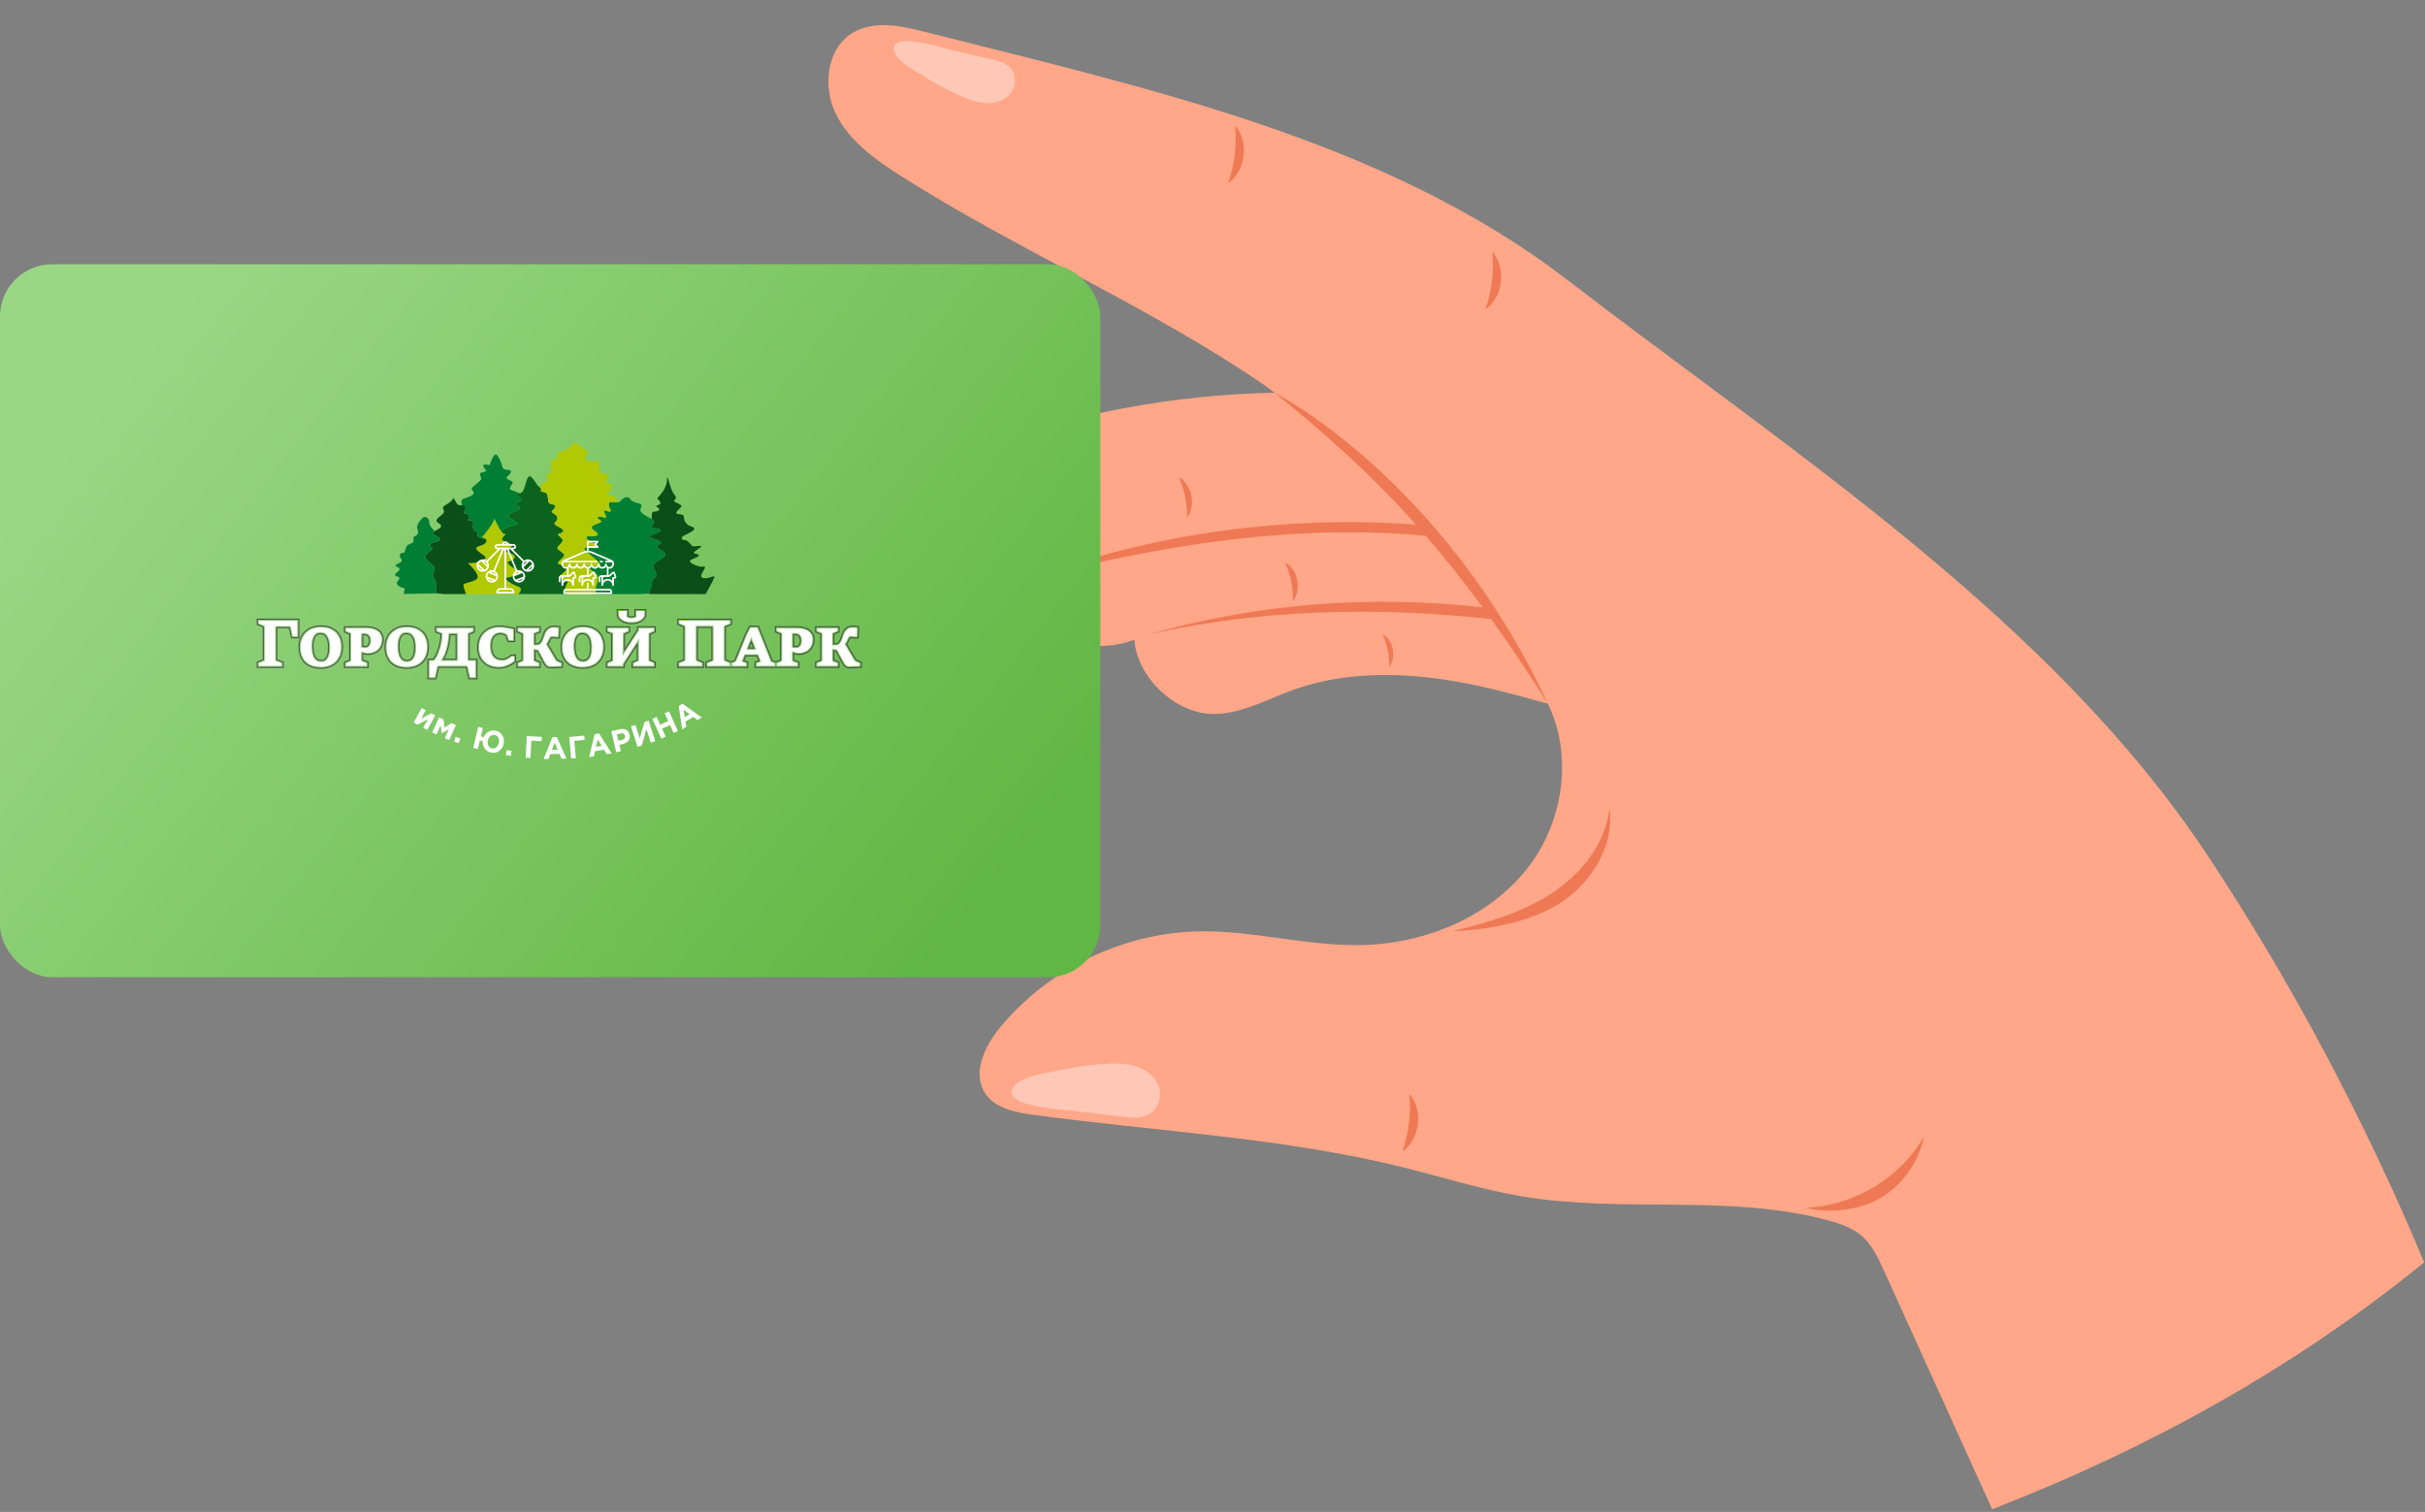 <svg width="789" height="492" viewBox="0 0 789 492" fill="none" xmlns="http://www.w3.org/2000/svg">
<rect x="0" y="0" width="789" height="492" fill="#808080" stroke="none"/>
<path d="M788.727 410.783C769.563 364.887 745.563 319.53 718.078 278.101C666.973 201.122 583.112 147.361 509.879 91.03C450.579 45.428 373.132 28.708 300.621 10.281C292.853 8.306 284.107 6.56 277.284 10.768C268.875 15.959 267.612 28.397 272.046 37.242C276.465 46.063 284.945 52.068 293.277 57.35C331.684 81.74 373.997 99.669 411.506 125.418C412.623 126.187 413.613 127.028 414.705 127.811C381.585 128.428 348.551 134.614 317.504 146.281C307.828 149.917 297.144 155.479 295.05 165.604C293.309 174.011 298.754 182.744 306.276 186.913C313.797 191.083 324.558 190.724 333.072 189.678C333.61 193.64 334.717 196.432 336.314 199.548C337.142 201.156 337.984 202.789 339.186 204.114C340.737 205.809 342.827 206.924 344.941 207.789C352.581 210.881 361.349 211.034 369.103 208.206C369.861 220.183 382.078 231.903 394.06 232.319C403.321 232.625 411.839 227.741 420.538 224.569C435 219.315 450.827 218.756 466.069 220.622C478.811 222.181 491.229 225.508 503.62 229.02C511.756 245.619 508.802 267.074 497.411 281.961C484.667 298.638 463.216 307.288 442.242 307.555C424.841 307.777 407.663 302.79 390.266 303.077C365.541 303.491 341.206 315.186 325.447 334.277C320.457 340.32 316.242 349.045 320.464 355.658C323.688 360.66 330.283 362 336.177 362.769C376.476 368.235 417.41 370.138 456.886 379.948C469.701 383.147 482.318 387.167 495.345 389.336C528.272 394.852 562.725 388.385 594.947 397.168C598.663 398.185 602.46 399.459 605.427 401.917C609.04 404.912 611.08 409.319 613.022 413.615C624.741 439.45 636.461 465.285 648.181 491.12C698.787 471.491 746.639 445.109 788.702 410.798L788.727 410.783Z" fill="#FFA788"/>
<path d="M414.716 127.836C430.534 140.606 445.286 153.454 460.668 170.714C418.814 167.626 375.031 173.492 335.798 188.17C379.691 176.959 421.35 170.503 463.861 174.321C469.891 181.27 476.033 188.994 482.414 197.658C446.147 193.464 409.055 196.409 373.938 206.388C410.429 198.206 448.025 197.359 485.189 201.473C491.102 209.733 497.236 218.842 503.642 229.005C469.077 155.093 414.716 127.836 414.716 127.836Z" fill="#EF7954"/>
<path d="M523.671 262.996C522.413 274.455 514.51 284.367 504.878 290.702C495.231 297.012 483.937 300.235 472.721 303.01C484.533 302.549 498.84 299.941 508.579 293.208C518.318 286.475 525.353 274.709 523.671 262.996Z" fill="#EF7954"/>
<path d="M612.443 389.486C619.399 385.101 624.343 377.872 626.013 369.809C618.213 383.396 603.093 392.463 587.421 392.999C595.399 394.987 605.473 393.847 612.429 389.461L612.443 389.486Z" fill="#EF7954"/>
<path d="M458.561 355.932C459.115 362.778 458.424 368.224 456.295 374.735C462.042 370.644 463.164 361.282 458.561 355.932Z" fill="#EF7954"/>
<path d="M401.871 40.846C402.425 47.692 401.734 53.138 399.605 59.649C405.351 55.557 406.473 46.196 401.871 40.846Z" fill="#EF7954"/>
<path d="M485.571 81.915C486.125 88.761 485.434 94.207 483.305 100.718C489.051 96.627 490.173 87.265 485.571 81.915Z" fill="#EF7954"/>
<path d="M383.545 155.254C385.458 159.734 386.234 163.525 386.252 168.393C389.194 164.339 387.824 157.829 383.545 155.254Z" fill="#EF7954"/>
<path d="M418.142 182.953C419.964 187.217 420.707 190.892 420.724 195.525C423.533 191.65 422.244 185.396 418.142 182.953Z" fill="#EF7954"/>
<path d="M449.828 206.31C451.391 209.95 452.008 213.059 452.022 216.987C454.397 213.699 453.307 208.373 449.828 206.31Z" fill="#EF7954"/>
<path d="M322.766 19.329C324.937 19.826 327.245 20.444 328.756 22.129C330.827 24.433 330.623 28.217 328.75 30.51C326.878 32.802 323.748 33.734 320.762 33.574C317.777 33.414 314.862 32.27 312.059 31.029C308.141 29.253 304.337 27.21 300.698 24.87C298.063 23.162 292.424 20.328 291.171 17.283C288.098 9.805 305.791 15.335 307.897 15.836L322.741 19.344L322.766 19.329Z" fill="#FFC7B6"/>
<path d="M365.9 363.439C368.489 363.727 371.273 364.004 373.638 362.739C376.85 361.019 378.136 356.778 376.987 353.505C375.837 350.232 372.762 347.936 369.386 346.925C366.01 345.914 362.37 345.963 358.797 346.242C353.768 346.622 348.773 347.353 343.802 348.474C340.235 349.288 332.873 350.174 330.252 353.034C323.857 360.023 345.614 361.053 348.098 361.335C354.014 362.024 359.97 362.724 365.885 363.413L365.9 363.439Z" fill="#FFC7B6"/>
<rect y="86" width="358" height="232" rx="17" fill="url(#paint0_linear_128_83795)"/>
<path fill-rule="evenodd" clip-rule="evenodd" d="M211.192 193.15L211.814 191.159L212.187 190.362C212.187 190.362 211.888 189.865 212.311 188.919C212.735 187.973 213.705 188.023 213.655 187.077C213.606 186.132 212.212 184.614 212.685 183.693C213.158 182.772 216.492 181.403 216.542 180.507C216.592 179.611 213.979 178.491 213.805 177.844C213.63 177.197 215.273 177.048 215.149 176.475C215.024 175.903 210.669 174.659 210.669 174.659C210.669 174.659 214.95 173.265 214.9 172.593C214.85 171.921 213.133 171.896 212.287 171.772C211.44 171.647 213.282 170.005 212.635 169.333C211.988 168.661 209.325 167.715 208.529 166.57C207.732 165.426 209.873 164.231 207.857 163.808C205.841 163.385 205.368 162.837 204.945 162.265C204.522 161.692 203.551 161.568 202.68 162.29C201.809 163.011 201.809 163.609 200.167 163.41C198.524 163.21 198.001 163.285 198.076 164.405C198.151 165.525 199.221 166.222 198.424 166.446C197.628 166.67 196.857 165.674 196.608 166.297C196.359 166.919 197.777 168.536 197.031 168.462C196.284 168.387 194.691 167.765 194.467 168.387C194.243 169.009 196.259 169.432 195.438 169.955C194.617 170.478 192.725 170.751 192.526 171.597C192.327 172.444 195.314 173.514 194.293 174.186C193.273 174.858 191.133 174.086 190.759 174.858C190.386 175.629 195.015 177.396 194.617 177.993C194.219 178.591 190.112 177.521 190.137 178.541C190.162 179.561 195.065 182.374 195.338 184.041C195.612 185.708 192.128 183.444 191.531 184.166C190.933 184.887 194.194 186.505 194.467 187.451C194.741 188.396 194.243 189.94 193.945 190.785C193.705 191.465 193.743 192.589 194.046 193.325H208.008L211.192 193.15Z" fill="#007E34"/>
<path fill-rule="evenodd" clip-rule="evenodd" d="M212.086 168.927C212.033 168.208 211.973 166.565 212.533 166.542C213.25 166.512 214.474 166.303 214.504 165.706C214.533 165.109 213.339 165.019 213.578 164.661C213.817 164.303 214.862 164.362 214.862 163.646C214.862 162.929 213.518 162.332 214.026 161.884C214.533 161.436 216.922 159.018 217.012 156.151C217.101 153.285 217.997 159.466 219.4 160.929C220.804 162.392 218.833 162.78 219.341 163.168C219.848 163.556 221.968 164.243 221.699 164.81C221.431 165.377 219.818 166.452 220.057 166.99C220.296 167.527 221.968 167.229 222.327 167.677C222.685 168.124 222.177 170.543 225.044 171.379C227.91 172.215 222.595 174.096 222.088 174.574C221.58 175.052 221.819 175.738 222.685 175.738C223.551 175.738 224.447 176.694 224.924 177.381C225.402 178.067 225.909 177.709 227.014 177.679C228.119 177.649 228.597 177.53 227.85 178.157C227.104 178.784 225.491 179.59 225.82 180.008C226.148 180.426 227.701 180.098 227.373 180.814C227.044 181.531 224.208 182.009 224.476 182.725C224.745 183.442 227.522 184.606 228.656 184.397C229.791 184.188 229.403 184.786 228.806 185.831C228.209 186.876 227.462 188.01 229.164 188.16C230.866 188.309 232.747 186.935 232.419 187.891C232.09 188.846 229.582 193.325 229.582 193.325H211.192L211.135 193.149L211.192 193.15L211.814 191.159L212.187 190.362C212.187 190.362 211.888 189.865 212.312 188.919C212.735 187.973 213.705 188.023 213.655 187.077C213.606 186.132 212.212 184.613 212.685 183.693C213.158 182.772 216.493 181.403 216.542 180.507C216.592 179.611 213.979 178.491 213.805 177.844C213.63 177.197 215.273 177.048 215.149 176.475C215.024 175.903 210.669 174.658 210.669 174.658C210.669 174.658 214.95 173.265 214.9 172.593C214.85 171.921 213.133 171.896 212.287 171.772C211.44 171.647 213.282 170.005 212.635 169.333C212.514 169.207 212.322 169.072 212.086 168.927Z" fill="#094F17"/>
<path fill-rule="evenodd" clip-rule="evenodd" d="M151.641 193.325C151.329 192.525 150.788 191.057 150.766 190.46C150.735 189.619 153.258 189.712 155.002 188.498C156.745 187.283 152.23 183.235 152.23 183.235C152.23 183.235 154.441 183.328 155.282 182.892C156.123 182.456 157.275 182.425 157.867 181.646C158.738 181.148 154.815 179.404 154.939 178.438C155.064 177.473 157.493 177.722 158.147 176.352C158.801 174.982 156.309 174.951 156.777 174.733C157.244 174.515 160.831 169.931 160.763 168.878C160.695 167.825 162.792 173.711 164.095 173.705C165.398 173.698 162.974 174.826 163.472 175.604C163.971 176.383 164.189 176.259 164.936 176.539C165.683 176.819 167.895 177.193 165.497 178.501C163.099 179.809 165.372 179.373 166.992 180.494C168.611 181.615 166.057 182.487 165.279 182.83C164.5 183.172 167.427 185.477 169.078 185.601C170.729 185.726 166.68 187.906 164.967 187.968C163.254 188.031 166.618 190.211 168.642 190.896C170.253 191.441 169.162 192.795 168.649 193.325H151.641Z" fill="#B1C900"/>
<path fill-rule="evenodd" clip-rule="evenodd" d="M144.457 193.325L141.766 193.045C141.766 193.045 141.984 189.899 141.704 188.84C141.423 187.782 140.863 188.436 140.832 187.065C140.801 185.695 141.454 186.193 141.423 184.948C141.392 183.702 137.936 182.456 138.527 180.899C139.119 179.342 140.676 179.217 140.738 178.532C140.801 177.847 139.866 178.407 140.053 177.255C140.24 176.103 142.98 176.539 143.136 175.573C143.292 174.608 140.894 174.39 141.05 173.424C141.205 172.459 143.603 172.148 143.51 171.182C143.416 170.217 141.673 170.092 142.077 169.158C142.482 168.224 144.382 167.414 144.444 166.573C144.507 165.732 143.884 165.514 144.226 164.954C144.569 164.393 147.123 163.303 147.341 162.306C147.559 161.31 148.431 164.238 149.271 164.362C150.112 164.486 151.7 164.175 151.514 165.172C151.327 166.168 150.673 166.884 151.171 167.04C151.669 167.196 152.946 167.289 152.479 168.535C152.012 169.781 152.946 169.345 153.476 169.376C154.005 169.407 154.068 170.777 153.912 171.307C153.756 171.836 154.317 172.957 155.064 172.833C155.811 172.708 155.344 173.549 155.375 174.359C155.395 174.858 156.938 175.274 158.12 175.52C158.273 175.723 158.32 175.991 158.147 176.352C157.493 177.722 155.064 177.473 154.94 178.438C154.815 179.404 158.739 181.148 157.867 181.646C157.275 182.425 156.123 182.456 155.282 182.892C154.441 183.328 152.23 183.235 152.23 183.235C152.23 183.235 156.746 187.283 155.002 188.498C153.258 189.712 150.735 189.619 150.766 190.46C150.787 191.016 151.299 192.43 151.644 193.325H144.457Z" fill="#094F17"/>
<path fill-rule="evenodd" clip-rule="evenodd" d="M163.254 173.118C163.532 172.505 164.369 171.601 166.841 171.05C170.856 170.154 165.679 169.357 165.513 168.03C165.348 166.703 168.865 166.404 169.031 165.375C169.197 164.347 167.471 164.679 167.704 164.048C167.936 163.418 169.661 163.351 169.595 162.455C169.529 161.559 167.87 161.626 168.268 160.962C168.666 160.298 169.263 160.896 170.06 159.933C170.856 158.971 171.254 155.288 172.183 154.989C173.112 154.691 174.606 157.743 175.103 158.175C175.601 158.606 176.265 158.772 175.966 159.535C175.667 160.298 177.26 159.867 177.857 160.63C178.455 161.393 178.156 162.953 178.588 163.65C179.019 164.347 180.877 163.882 180.612 164.911C180.346 165.939 179.351 166.139 179.517 166.57C179.683 167.001 181.507 167.599 181.342 168.76C181.176 169.921 180.313 169.822 180.446 170.486C180.578 171.149 183.631 172.012 183.266 172.842C182.901 173.671 181.474 173.572 181.607 174.003C181.74 174.434 183.134 175.131 183.067 175.894C183.001 176.658 181.209 177.852 181.342 178.416C181.474 178.98 183.399 179.843 183.565 180.573C183.731 181.303 181.474 182.63 181.541 183.261C181.607 183.891 184.129 183.891 184.461 184.721C184.793 185.55 182.072 187.176 182.005 187.741C181.939 188.305 184.726 188.836 184.693 189.499C184.66 190.163 182.935 192.286 184.295 192.817C184.569 192.924 184.715 193.106 184.772 193.325H168.649C169.162 192.795 170.253 191.441 168.642 190.896C166.618 190.211 163.255 188.031 164.967 187.969C166.68 187.906 170.729 185.726 169.078 185.602C167.428 185.477 164.5 183.172 165.279 182.83C166.057 182.487 168.611 181.615 166.992 180.494C165.372 179.373 163.099 179.809 165.497 178.501C167.895 177.193 165.684 176.819 164.936 176.539C164.189 176.259 163.971 176.383 163.473 175.605C162.974 174.826 165.398 173.699 164.095 173.705C163.838 173.706 163.55 173.477 163.254 173.118Z" fill="#0B631D"/>
<path fill-rule="evenodd" clip-rule="evenodd" d="M150.349 164.408C150.132 163.787 149.919 162.835 150.481 162.488C151.344 161.958 154.032 161.393 154.098 160.531C154.165 159.668 153.402 159.668 153.468 159.037C153.534 158.407 156.587 156.449 156.587 155.852C156.587 155.255 155.89 154.359 156.322 153.961C156.753 153.562 158.18 153.629 158.18 153.23C158.18 152.832 157.018 152.036 157.317 151.372C157.616 150.709 159.142 151.604 159.341 151.206C159.54 150.808 160.436 147.954 161.233 147.888C162.029 147.822 163.257 150.675 163.522 152.036C163.788 153.396 165.978 152.467 166.21 153.33C166.442 154.193 164.617 155.122 164.816 155.62C165.015 156.117 166.807 156.449 166.807 157.046C166.807 157.644 165.613 158.606 165.911 159.137C166.137 159.537 168.134 159.975 169.132 160.536C168.78 160.615 168.492 160.587 168.267 160.962C167.869 161.626 169.528 161.559 169.595 162.455C169.661 163.351 167.936 163.418 167.703 164.048C167.471 164.679 169.196 164.347 169.031 165.375C168.865 166.404 165.347 166.703 165.513 168.03C165.679 169.357 170.856 170.154 166.841 171.05C164.368 171.601 163.532 172.505 163.254 173.118C162.049 171.658 160.708 168.033 160.763 168.878C160.831 169.931 157.244 174.515 156.776 174.733C156.432 174.893 157.692 174.953 158.12 175.52C156.937 175.274 155.394 174.858 155.375 174.359C155.344 173.549 155.811 172.708 155.064 172.833C154.316 172.958 153.756 171.836 153.911 171.307C154.067 170.777 154.005 169.407 153.475 169.376C152.946 169.345 152.012 169.781 152.479 168.535C152.946 167.29 151.669 167.196 151.171 167.04C150.672 166.885 151.327 166.168 151.513 165.172C151.633 164.533 151.023 164.431 150.349 164.408Z" fill="#007E34"/>
<path fill-rule="evenodd" clip-rule="evenodd" d="M175.606 158.543C176.038 158.037 176.909 157.091 177.625 156.781C178.62 156.349 177.758 154.889 177.824 154.292C177.89 153.695 179.317 154.491 179.35 153.794C179.384 153.097 179.052 150.543 179.549 149.879C180.047 149.215 180.943 149.912 181.242 149.447C181.54 148.983 180.877 148.187 181.341 147.656C181.806 147.125 185.29 145.963 185.755 145.432C186.219 144.901 185.954 144.005 186.916 144.072C187.878 144.138 188.973 145.267 189.438 145.764C189.902 146.262 191.296 146.129 191.13 147.058C190.964 147.987 190.267 149.182 190.599 149.713C190.931 150.244 194.913 149.812 194.979 150.675C195.046 151.538 194.88 153.065 195.245 153.595C195.61 154.126 198.165 154.325 198.165 154.856C198.165 155.387 196.97 156.25 196.97 156.515C196.97 156.781 199.227 157.644 199.094 158.374C198.961 159.104 197.767 160.132 197.9 160.829C198.032 161.526 200.521 161.161 200.388 161.924C200.323 162.297 200.647 162.821 200.941 163.442C200.73 163.456 200.478 163.447 200.167 163.41C198.524 163.21 198.001 163.285 198.076 164.405C198.151 165.525 199.221 166.222 198.424 166.446C197.628 166.67 196.857 165.674 196.608 166.297C196.359 166.919 197.777 168.536 197.031 168.462C196.284 168.387 194.691 167.765 194.467 168.387C194.243 169.009 196.259 169.432 195.438 169.955C194.617 170.478 192.725 170.751 192.526 171.597C192.327 172.444 195.314 173.514 194.293 174.186C193.273 174.858 191.133 174.086 190.759 174.858C190.386 175.629 195.015 177.396 194.617 177.993C194.219 178.591 190.112 177.521 190.137 178.541C190.162 179.561 195.065 182.374 195.338 184.041C195.612 185.708 192.128 183.444 191.531 184.166C190.933 184.887 194.194 186.505 194.467 187.451C194.741 188.396 194.243 189.94 193.945 190.785C193.705 191.465 193.743 192.589 194.046 193.325H184.772C184.715 193.106 184.569 192.924 184.295 192.817C182.934 192.286 184.66 190.163 184.693 189.499C184.726 188.836 181.939 188.305 182.005 187.74C182.071 187.176 184.792 185.55 184.461 184.721C184.129 183.891 181.607 183.891 181.54 183.261C181.474 182.63 183.73 181.303 183.565 180.573C183.399 179.843 181.474 178.98 181.341 178.416C181.209 177.852 183.001 176.657 183.067 175.894C183.133 175.131 181.74 174.434 181.607 174.003C181.474 173.572 182.901 173.671 183.266 172.841C183.631 172.012 180.578 171.149 180.445 170.485C180.313 169.822 181.175 169.921 181.341 168.76C181.507 167.599 179.682 167.001 179.516 166.57C179.35 166.139 180.346 165.939 180.611 164.911C180.877 163.882 179.019 164.347 178.587 163.65C178.156 162.953 178.454 161.393 177.857 160.63C177.26 159.867 175.667 160.298 175.966 159.535C176.166 159.022 175.932 158.779 175.606 158.543Z" fill="#B1C900"/>
<path fill-rule="evenodd" clip-rule="evenodd" d="M141.456 172.845C140.867 172.307 139.613 171.037 139.664 170.02C139.73 168.693 138.569 167.963 137.806 168.328C137.043 168.693 135.549 170.85 135.715 171.713C135.881 172.576 136.312 173.239 135.748 173.936C135.184 174.633 134.62 174.268 134.521 175.164C134.421 176.06 134.952 176.226 134.056 176.69C133.16 177.155 132.563 177.088 132.131 178.117C131.7 179.146 131.8 179.71 131.435 179.843C131.07 179.975 130.174 179.809 130.074 180.738C129.975 181.668 130.837 181.734 130.705 182.497C130.572 183.26 128.714 183.493 128.681 184.057C128.647 184.621 130.107 184.356 129.975 185.251C129.842 186.147 128.216 186.579 128.614 187.242C129.012 187.906 129.908 187.408 129.941 188.138C129.975 188.868 128.714 189.233 129.278 190.229C129.842 191.224 131.733 191.291 131.7 191.589C131.667 191.888 131.368 193.282 131.368 193.282L144.276 193.045H141.766C141.766 193.045 141.984 189.899 141.703 188.84C141.423 187.781 140.863 188.436 140.831 187.065C140.8 185.695 141.454 186.193 141.423 184.947C141.392 183.702 137.935 182.456 138.527 180.899C139.118 179.342 140.676 179.217 140.738 178.532C140.8 177.847 139.866 178.407 140.053 177.255C140.24 176.103 142.98 176.539 143.136 175.573C143.292 174.608 140.894 174.39 141.049 173.424C141.085 173.202 141.24 173.014 141.456 172.845Z" fill="#007E34"/>
<path fill-rule="evenodd" clip-rule="evenodd" d="M252.425 215.228L253.776 214.674V206.463L252.085 205.77V203.775H259.286C260 203.775 260.716 203.84 261.413 203.995C262.06 204.138 262.686 204.373 263.245 204.733C263.787 205.081 264.231 205.535 264.549 206.096C264.897 206.707 265.035 207.395 265.035 208.094C265.035 208.809 264.92 209.519 264.644 210.182C264.39 210.791 264.025 211.335 263.544 211.789C263.062 212.243 262.492 212.574 261.871 212.799C261.208 213.038 260.513 213.143 259.809 213.143C259.614 213.143 259.42 213.121 259.228 213.094C259.008 213.062 258.79 213.02 258.576 212.961C258.511 212.944 258.447 212.925 258.383 212.906V214.67L260.154 215.359V217.362H245.498V215.337L246.729 214.918L246.186 213.604H242.71L242.2 214.887L243.464 215.348V217.362H229.481V215.335L231.449 214.572V204.335H227.067L227.068 214.574L229.042 215.333V217.362H220.351V215.332L222.307 214.577V204.086L220.351 203.338V201.308H238.173V203.335L236.205 204.098V214.572L237.878 215.22L238.883 214.799C238.913 214.786 238.929 214.753 238.94 214.725L242.504 206.038L243.79 203.591H246.88L251.329 214.756C251.345 214.791 251.362 214.823 251.32 214.816L252.425 215.228ZM90.232 204.404L90.233 214.573L92.311 215.323V217.362H83.516V215.332L85.472 214.577V204.086L83.516 203.338V201.308H97.403V207.724H94.702L93.993 204.404H90.232ZM104.355 217.639C103.328 217.639 102.296 217.506 101.326 217.156C100.459 216.844 99.674 216.378 99.019 215.726C98.374 215.083 97.907 214.312 97.596 213.458C97.258 212.53 97.124 211.542 97.124 210.557C97.124 209.598 97.272 208.649 97.614 207.751C97.937 206.902 98.418 206.139 99.061 205.497C99.716 204.842 100.498 204.359 101.358 204.022C102.318 203.645 103.348 203.498 104.375 203.498C105.447 203.498 106.54 203.638 107.542 204.034C108.405 204.374 109.195 204.865 109.833 205.542C110.45 206.196 110.896 206.963 111.183 207.814C111.48 208.699 111.607 209.626 111.607 210.557C111.607 211.433 111.471 212.299 111.2 213.132C110.923 213.984 110.488 214.756 109.893 215.427C109.263 216.137 108.478 216.663 107.611 217.04C106.59 217.485 105.461 217.639 104.355 217.639ZM118.197 212.906V214.67L119.969 215.359V217.362H111.9V215.367L113.591 214.674V206.463L111.9 205.77V203.775H119.101C119.815 203.775 120.53 203.84 121.227 203.995C121.874 204.138 122.501 204.373 123.06 204.733C123.601 205.081 124.045 205.535 124.364 206.096C124.712 206.707 124.849 207.395 124.849 208.094C124.849 208.809 124.735 209.519 124.459 210.182C124.205 210.791 123.84 211.335 123.359 211.789C122.877 212.243 122.307 212.574 121.685 212.799C121.022 213.038 120.327 213.143 119.624 213.143C119.429 213.143 119.235 213.121 119.043 213.094C118.823 213.062 118.605 213.02 118.391 212.961C118.326 212.944 118.261 212.925 118.197 212.906ZM132.32 217.639C131.293 217.639 130.26 217.506 129.291 217.156C128.424 216.844 127.639 216.378 126.984 215.726C126.339 215.083 125.871 214.312 125.56 213.458C125.223 212.53 125.089 211.542 125.089 210.557C125.089 209.598 125.237 208.649 125.579 207.751C125.902 206.902 126.383 206.139 127.026 205.497C127.681 204.842 128.463 204.359 129.323 204.022C130.283 203.645 131.313 203.498 132.34 203.498C133.412 203.498 134.505 203.638 135.507 204.034C136.369 204.374 137.16 204.865 137.798 205.542C138.415 206.196 138.861 206.963 139.148 207.814C139.445 208.699 139.571 209.626 139.571 210.557C139.571 211.433 139.436 212.299 139.165 213.132C138.888 213.984 138.453 214.756 137.858 215.427C137.228 216.137 136.443 216.663 135.575 217.04C134.555 217.485 133.426 217.639 132.32 217.639ZM140.894 214.358C141.1 214.096 141.284 213.814 141.447 213.523C141.693 213.086 141.91 212.633 142.096 212.167C142.294 211.671 142.474 211.168 142.625 210.656C142.775 210.147 142.902 209.632 143.001 209.111C143.095 208.617 143.171 208.12 143.223 207.619C143.262 207.241 143.285 206.861 143.288 206.486L141.513 205.774V203.775H154.518L154.536 205.778L152.852 206.476V214.358H155.362V221.075H152.4L151.569 217.316H142.84L142.021 221.075H139.046V214.358H140.894ZM164.468 206.958C164.444 206.939 164.42 206.921 164.396 206.904C164.265 206.838 164.133 206.777 164 206.715C163.877 206.657 163.749 206.609 163.612 206.564C163.489 206.522 163.362 206.492 163.233 206.468C163.096 206.443 162.957 206.433 162.818 206.433C162.421 206.433 162.016 206.492 161.651 206.655C161.326 206.799 161.059 207.011 160.842 207.293C160.579 207.634 160.409 208.043 160.295 208.456C160.138 209.025 160.089 209.634 160.089 210.223C160.089 210.847 160.146 211.491 160.325 212.091C160.46 212.542 160.662 212.978 160.968 213.34C161.238 213.659 161.567 213.897 161.954 214.057C162.405 214.244 162.896 214.312 163.383 214.312C163.669 214.312 163.963 214.284 164.239 214.205C164.478 214.136 164.711 214.043 164.93 213.923C165.122 213.819 165.308 213.701 165.479 213.565C165.648 213.428 165.814 213.29 165.983 213.152L166.171 212.998H167.917V215.4L167.666 215.605C167.354 215.861 167.019 216.091 166.675 216.301C166.28 216.543 165.866 216.755 165.442 216.943C164.974 217.15 164.487 217.311 163.989 217.428C163.467 217.551 162.935 217.616 162.399 217.616C161.411 217.616 160.425 217.48 159.493 217.146C158.637 216.838 157.855 216.378 157.198 215.746C156.541 215.113 156.057 214.351 155.725 213.504C155.363 212.578 155.217 211.587 155.217 210.596C155.217 209.599 155.378 208.615 155.766 207.694C156.124 206.844 156.632 206.085 157.302 205.45C157.969 204.817 158.751 204.348 159.609 204.023C160.529 203.675 161.499 203.521 162.48 203.521C162.879 203.521 163.278 203.547 163.676 203.591C164.093 203.636 164.508 203.693 164.922 203.756C165.323 203.816 165.723 203.885 166.12 203.965C166.452 204.033 166.783 204.104 167.11 204.189L167.621 204.322V208.969H165.143L164.468 206.958ZM174.679 212.027L174.281 211.971L174.281 214.674L175.96 215.369V217.362H167.976V215.368L169.655 214.676L169.651 206.458L167.976 205.77V203.775H175.96V205.769L174.281 206.461V209.309H174.489C174.711 209.309 174.933 209.281 175.145 209.216C175.296 209.17 175.414 209.081 175.527 208.952C175.721 208.745 175.866 208.495 175.974 208.233C176.123 207.873 176.258 207.507 176.38 207.137C176.509 206.747 176.651 206.362 176.799 205.979C176.949 205.593 177.141 205.217 177.407 204.897C177.58 204.689 177.769 204.488 177.968 204.323C178.169 204.145 178.393 203.997 178.635 203.883C178.865 203.774 179.107 203.696 179.356 203.644C179.625 203.587 179.902 203.568 180.176 203.568C180.444 203.568 180.712 203.582 180.978 203.615C181.227 203.645 181.476 203.675 181.725 203.702L182.361 203.771L182.197 207.814L180.866 207.811L180.839 207.807C180.697 207.789 180.555 207.775 180.412 207.759C180.291 207.745 180.17 207.734 180.034 207.725C179.938 207.716 179.841 207.708 179.745 207.704C179.667 207.701 179.59 207.701 179.5 207.702C179.38 207.853 179.283 208.03 179.203 208.205C179.073 208.491 178.942 208.776 178.806 209.059C178.705 209.269 178.586 209.468 178.453 209.658L181.293 214.42C181.315 214.458 181.347 214.515 181.378 214.548C181.409 214.581 181.441 214.61 181.487 214.647C181.5 214.657 181.515 214.665 181.53 214.672C181.605 214.705 181.678 214.741 181.743 214.77L183.215 215.365V217.334L179.427 217.5C179.131 217.517 178.829 217.505 178.539 217.436C178.276 217.374 178.025 217.276 177.799 217.125C177.579 216.978 177.389 216.795 177.229 216.584C177.075 216.379 176.937 216.162 176.809 215.934L174.679 212.027ZM189.595 217.639C188.568 217.639 187.535 217.506 186.566 217.156C185.699 216.844 184.913 216.378 184.259 215.726C183.614 215.083 183.146 214.312 182.835 213.458C182.497 212.53 182.363 211.542 182.363 210.557C182.363 209.598 182.512 208.649 182.854 207.751C183.176 206.902 183.658 206.139 184.3 205.497C184.955 204.842 185.738 204.359 186.598 204.022C187.557 203.645 188.587 203.498 189.614 203.498C190.687 203.498 191.78 203.638 192.782 204.034C193.644 204.374 194.434 204.865 195.073 205.542C195.689 206.196 196.136 206.963 196.422 207.814C196.72 208.699 196.846 209.626 196.846 210.557C196.846 211.433 196.711 212.299 196.44 213.132C196.163 213.984 195.728 214.756 195.133 215.427C194.503 216.137 193.717 216.663 192.85 217.04C191.83 217.485 190.701 217.639 189.595 217.639ZM203.362 210.896L207.192 204.964V203.775H213.386V205.767L211.695 206.47V214.666L213.386 215.37V217.362H205.471V215.37L207.162 214.666L207.163 210.274L203.325 216.205V217.362H197.132V215.368L198.811 214.676L198.807 206.458L197.132 205.77V203.775H205.047V205.769L203.364 206.464L203.362 210.896ZM204.518 200.357C204.587 200.39 204.658 200.414 204.721 200.434C204.849 200.47 204.979 200.499 205.099 200.519C205.222 200.537 205.346 200.547 205.47 200.547C205.598 200.547 205.725 200.534 205.851 200.514C205.974 200.493 206.097 200.464 206.207 200.43C206.282 200.404 206.355 200.375 206.429 200.339L206.385 199.462V198.195H210.304V199.977C210.304 200.381 210.17 200.763 209.973 201.11C209.744 201.514 209.414 201.846 209.042 202.119C208.598 202.446 208.079 202.67 207.555 202.835C206.889 203.046 206.174 203.113 205.478 203.113C204.786 203.113 204.074 203.045 203.412 202.835C202.888 202.67 202.371 202.446 201.925 202.121C201.55 201.849 201.213 201.518 200.981 201.114C200.781 200.766 200.644 200.382 200.644 199.977V198.195H204.563L204.562 199.497L204.518 200.357ZM271.878 212.027L271.479 211.971L271.48 214.674L273.159 215.369V217.362H265.175V215.368L266.854 214.676L266.85 206.458L265.175 205.77V203.775H273.159V205.769L271.48 206.461V209.309H271.688C271.91 209.309 272.131 209.281 272.344 209.216C272.495 209.17 272.613 209.081 272.726 208.952C272.92 208.745 273.065 208.495 273.173 208.233C273.321 207.873 273.456 207.507 273.579 207.137C273.708 206.747 273.849 206.362 273.998 205.979C274.148 205.593 274.34 205.217 274.605 204.897C274.779 204.689 274.967 204.488 275.167 204.323C275.368 204.145 275.592 203.997 275.833 203.883C276.063 203.774 276.306 203.696 276.555 203.644C276.824 203.587 277.1 203.568 277.375 203.568C277.643 203.568 277.911 203.582 278.177 203.615C278.426 203.645 278.675 203.675 278.924 203.702L279.56 203.771L279.396 207.814L278.065 207.811L278.038 207.807C277.896 207.789 277.754 207.775 277.611 207.759C277.49 207.745 277.368 207.734 277.232 207.725C277.136 207.716 277.04 207.708 276.944 207.704C276.866 207.701 276.788 207.701 276.699 207.702C276.578 207.853 276.482 208.03 276.402 208.205C276.272 208.491 276.14 208.776 276.004 209.059C275.904 209.269 275.785 209.468 275.651 209.658L278.492 214.42C278.513 214.458 278.546 214.515 278.577 214.548C278.607 214.581 278.639 214.61 278.686 214.647C278.699 214.657 278.714 214.665 278.728 214.672C278.803 214.705 278.877 214.741 278.942 214.77L280.414 215.365V217.334L276.626 217.5C276.33 217.517 276.028 217.505 275.738 217.436C275.474 217.374 275.223 217.276 274.997 217.125C274.777 216.978 274.587 216.795 274.428 216.584C274.274 216.379 274.136 216.162 274.008 215.934L271.878 212.027ZM104.49 214.75C104.818 214.75 105.146 214.689 105.429 214.516C105.717 214.34 105.937 214.098 106.108 213.809C106.335 213.428 106.475 212.991 106.565 212.559C106.683 211.988 106.727 211.401 106.727 210.818C106.727 210.152 106.683 209.479 106.555 208.824C106.461 208.34 106.31 207.851 106.06 207.424C105.875 207.107 105.634 206.834 105.315 206.648C104.985 206.457 104.61 206.387 104.232 206.387C103.896 206.387 103.545 206.444 103.259 206.632C102.973 206.82 102.755 207.074 102.59 207.372C102.377 207.757 102.246 208.191 102.164 208.622C102.06 209.163 102.014 209.714 102.014 210.265C102.014 210.936 102.06 211.612 102.183 212.272C102.275 212.763 102.424 213.255 102.671 213.691C102.855 214.014 103.095 214.29 103.415 214.484C103.739 214.681 104.114 214.75 104.49 214.75ZM118.197 206.71V210.145C118.209 210.146 118.221 210.147 118.233 210.149C118.334 210.162 118.436 210.171 118.552 210.175C118.653 210.181 118.754 210.185 118.855 210.185C119.035 210.185 119.258 210.159 119.407 210.048C119.562 209.932 119.689 209.795 119.78 209.623C119.877 209.439 119.951 209.245 119.988 209.04C120.02 208.868 120.047 208.688 120.047 208.513C120.047 208.261 120.019 208.007 119.954 207.762C119.9 207.559 119.811 207.371 119.686 207.203C119.57 207.047 119.411 206.937 119.237 206.854C118.997 206.74 118.699 206.71 118.436 206.71L118.197 206.71ZM132.455 214.75C132.783 214.75 133.111 214.689 133.394 214.516C133.682 214.34 133.902 214.098 134.073 213.809C134.3 213.428 134.44 212.991 134.53 212.559C134.648 211.988 134.692 211.401 134.692 210.818C134.692 210.152 134.648 209.479 134.52 208.824C134.426 208.34 134.275 207.851 134.025 207.424C133.839 207.107 133.599 206.834 133.28 206.648C132.95 206.457 132.575 206.387 132.197 206.387C131.861 206.387 131.51 206.444 131.224 206.632C130.938 206.82 130.72 207.074 130.555 207.372C130.342 207.757 130.211 208.191 130.129 208.622C130.025 209.163 129.979 209.714 129.979 210.265C129.979 210.936 130.025 211.612 130.148 212.272C130.24 212.763 130.389 213.255 130.636 213.691C130.82 214.014 131.06 214.29 131.38 214.484C131.704 214.681 132.079 214.75 132.455 214.75ZM148.227 214.358V206.71H146.601C146.551 207.396 146.475 208.08 146.373 208.76C146.247 209.602 146.076 210.438 145.849 211.258C145.636 212.027 145.371 212.782 145.039 213.508C144.907 213.798 144.763 214.082 144.607 214.358H148.227ZM189.729 214.75C190.057 214.75 190.385 214.689 190.668 214.516C190.956 214.34 191.176 214.098 191.348 213.809C191.574 213.428 191.715 212.991 191.804 212.559C191.922 211.988 191.967 211.401 191.967 210.818C191.967 210.152 191.922 209.479 191.795 208.824C191.701 208.34 191.549 207.851 191.299 207.424C191.114 207.107 190.874 206.834 190.554 206.648C190.225 206.457 189.85 206.387 189.472 206.387C189.135 206.387 188.785 206.444 188.499 206.632C188.213 206.82 187.995 207.074 187.83 207.372C187.617 207.757 187.486 208.191 187.403 208.622C187.3 209.163 187.254 209.714 187.254 210.265C187.254 210.936 187.3 211.612 187.423 212.272C187.515 212.763 187.664 213.255 187.911 213.691C188.094 214.014 188.334 214.29 188.654 214.484C188.979 214.681 189.354 214.75 189.729 214.75ZM245.002 210.715L244.435 209.317L243.885 210.715H245.002ZM258.383 206.71V210.145C258.394 210.146 258.407 210.147 258.419 210.149C258.52 210.162 258.621 210.171 258.737 210.175C258.838 210.181 258.939 210.185 259.04 210.185C259.22 210.185 259.443 210.159 259.592 210.048C259.747 209.932 259.874 209.795 259.965 209.623C260.063 209.439 260.137 209.245 260.174 209.04C260.205 208.868 260.232 208.688 260.232 208.513C260.232 208.261 260.205 208.007 260.14 207.762C260.086 207.559 259.997 207.371 259.872 207.203C259.755 207.047 259.596 206.937 259.422 206.854C259.182 206.74 258.884 206.71 258.621 206.71L258.383 206.71ZM89.896 204.068V214.684C89.896 214.706 89.899 214.759 89.903 214.771C89.953 214.818 90.01 214.849 90.074 214.872L91.975 215.559V217.026H83.852V215.564L85.65 214.875C85.706 214.854 85.755 214.827 85.794 214.787C85.805 214.765 85.808 214.708 85.808 214.684V203.955C85.808 203.94 85.809 203.901 85.808 203.895C85.758 203.85 85.706 203.818 85.65 203.795L83.852 203.106V201.644H97.067V207.388H94.974L94.289 204.181C94.283 204.154 94.273 204.121 94.242 204.098C94.217 204.078 94.192 204.068 94.16 204.068H89.896ZM104.355 217.303C103.368 217.303 102.373 217.177 101.44 216.841C100.619 216.544 99.876 216.106 99.257 215.488C98.646 214.879 98.206 214.152 97.911 213.343C97.587 212.452 97.46 211.502 97.46 210.557C97.46 209.638 97.601 208.731 97.928 207.871C98.234 207.065 98.689 206.344 99.299 205.734C99.921 205.112 100.663 204.656 101.481 204.335C102.402 203.973 103.39 203.834 104.375 203.834C105.404 203.834 106.457 203.967 107.419 204.347C108.235 204.669 108.984 205.132 109.589 205.773C110.172 206.392 110.593 207.115 110.864 207.921C111.15 208.772 111.271 209.662 111.271 210.557C111.271 211.4 111.141 212.227 110.881 213.028C110.618 213.837 110.207 214.567 109.642 215.204C109.044 215.877 108.299 216.374 107.476 216.732C106.5 217.157 105.413 217.303 104.355 217.303ZM117.861 212.438L117.862 214.886C117.886 214.903 117.909 214.917 117.932 214.927L119.633 215.588V217.026H112.236V215.593L113.863 214.926C113.888 214.916 113.932 214.897 113.927 214.892L113.957 206.266C113.932 206.242 113.898 206.225 113.858 206.209L112.236 205.545V204.111H119.101C119.79 204.111 120.482 204.174 121.155 204.323C121.763 204.458 122.353 204.678 122.878 205.016C123.375 205.335 123.78 205.748 124.072 206.262C124.391 206.822 124.513 207.454 124.513 208.094C124.513 208.765 124.407 209.431 124.148 210.053C123.913 210.619 123.575 211.123 123.128 211.544C122.679 211.967 122.149 212.273 121.571 212.482C120.944 212.709 120.289 212.807 119.624 212.807C119.446 212.807 119.265 212.786 119.09 212.761C118.885 212.732 118.68 212.692 118.479 212.637C118.278 212.582 118.079 212.52 117.883 212.446C117.876 212.444 117.869 212.441 117.861 212.438ZM132.32 217.303C131.332 217.303 130.338 217.177 129.405 216.841C128.584 216.544 127.841 216.106 127.221 215.488C126.611 214.879 126.171 214.152 125.876 213.343C125.552 212.452 125.425 211.502 125.425 210.557C125.425 209.638 125.566 208.731 125.893 207.871C126.2 207.065 126.654 206.344 127.263 205.734C127.886 205.112 128.628 204.656 129.446 204.335C130.366 203.973 131.355 203.834 132.34 203.834C133.369 203.834 134.422 203.967 135.384 204.347C136.2 204.669 136.949 205.132 137.554 205.773C138.137 206.392 138.558 207.115 138.829 207.921C139.115 208.772 139.235 209.662 139.235 210.557C139.235 211.4 139.106 212.227 138.846 213.028C138.583 213.837 138.172 214.567 137.607 215.204C137.009 215.877 136.264 216.374 135.441 216.732C134.465 217.157 133.378 217.303 132.32 217.303ZM141.053 214.694C141.314 214.383 141.541 214.042 141.74 213.688C141.993 213.238 142.216 212.772 142.408 212.292C142.61 211.786 142.793 211.273 142.947 210.751C143.1 210.232 143.23 209.706 143.331 209.174C143.427 208.671 143.504 208.164 143.557 207.655C143.604 207.208 143.628 206.758 143.624 206.309C143.624 206.299 143.624 206.28 143.637 206.29C143.6 206.259 143.56 206.234 143.524 206.218L141.849 205.546V204.111H154.185L154.198 205.554L152.602 206.215C152.563 206.232 152.521 206.252 152.516 206.23V214.694H155.026V220.739H152.67L151.85 217.033C151.847 217.019 151.839 216.989 151.812 216.98H142.608C142.591 216.98 142.578 216.981 142.576 216.981C142.568 216.993 142.56 217.021 142.559 217.026L141.751 220.739H139.382V214.695L141.053 214.694ZM164.561 206.612C164.423 206.542 164.283 206.476 164.143 206.41C164.008 206.347 163.87 206.295 163.722 206.247C163.582 206.198 163.439 206.164 163.293 206.138C163.136 206.109 162.977 206.097 162.818 206.097C162.373 206.097 161.923 206.165 161.514 206.347C161.138 206.515 160.827 206.761 160.576 207.088C160.286 207.464 160.097 207.911 159.971 208.367C159.806 208.964 159.753 209.605 159.753 210.223C159.753 210.879 159.815 211.557 160.003 212.187C160.152 212.684 160.375 213.159 160.712 213.557C161.017 213.917 161.389 214.186 161.825 214.367C162.318 214.571 162.851 214.648 163.383 214.648C163.701 214.648 164.026 214.615 164.332 214.527C164.595 214.452 164.851 214.35 165.091 214.218C165.3 214.104 165.504 213.975 165.69 213.826C165.859 213.689 166.026 213.55 166.195 213.413L166.291 213.334H167.581V215.241L167.453 215.345C167.154 215.591 166.83 215.812 166.5 216.015C166.117 216.249 165.716 216.454 165.306 216.636C164.857 216.834 164.39 216.989 163.912 217.101C163.415 217.219 162.909 217.28 162.399 217.28C161.45 217.28 160.503 217.15 159.607 216.829C158.794 216.538 158.054 216.104 157.431 215.503C156.809 214.905 156.352 214.184 156.038 213.381C155.691 212.495 155.553 211.545 155.553 210.596C155.553 209.644 155.705 208.705 156.076 207.825C156.416 207.017 156.896 206.297 157.533 205.693C158.168 205.092 158.91 204.646 159.728 204.337C160.61 204.004 161.538 203.857 162.48 203.857C162.867 203.857 163.254 203.883 163.639 203.925C164.051 203.97 164.462 204.026 164.872 204.088C165.267 204.148 165.662 204.215 166.053 204.295C166.378 204.361 166.704 204.431 167.025 204.514L167.285 204.582V208.633H165.385L164.756 206.759C164.75 206.749 164.728 206.734 164.712 206.722C164.663 206.683 164.613 206.646 164.561 206.612ZM174.893 211.718L173.941 211.583L173.915 214.864C173.946 214.893 173.979 214.912 174.018 214.928L175.624 215.594V217.026H168.312V215.593L169.924 214.93C169.95 214.919 169.995 214.898 169.991 214.892L170.022 206.273C169.992 206.247 169.958 206.222 169.93 206.209L168.312 205.544V204.111H175.624V205.544L174.018 206.206C173.978 206.222 173.945 206.24 173.945 206.222V209.645H174.489C174.745 209.645 174.999 209.612 175.244 209.537C175.452 209.473 175.622 209.354 175.772 209.182C175.995 208.945 176.161 208.661 176.285 208.361C176.437 207.993 176.574 207.62 176.699 207.243C176.827 206.859 176.966 206.478 177.112 206.1C177.248 205.75 177.423 205.403 177.665 205.112C177.827 204.918 178.003 204.73 178.19 204.575C178.368 204.418 178.565 204.288 178.778 204.186C178.985 204.089 179.201 204.019 179.425 203.972C179.671 203.921 179.925 203.904 180.176 203.904C180.431 203.904 180.685 203.917 180.937 203.948C181.188 203.979 181.438 204.009 181.689 204.036L182.012 204.071L181.874 207.477H180.903L180.881 207.474C180.738 207.456 180.594 207.441 180.449 207.425C180.326 207.411 180.202 207.4 180.066 207.391C179.964 207.381 179.861 207.373 179.759 207.369C179.676 207.365 179.594 207.365 179.512 207.365C179.394 207.365 179.311 207.4 179.237 207.492C179.1 207.664 178.989 207.865 178.898 208.065C178.768 208.349 178.638 208.632 178.502 208.913C178.378 209.171 178.225 209.413 178.049 209.638L181 214.585C181.037 214.649 181.083 214.724 181.133 214.777C181.174 214.821 181.218 214.863 181.275 214.907C181.311 214.937 181.351 214.959 181.393 214.978C181.471 215.013 181.547 215.051 181.617 215.081L182.879 215.592V217.012L179.408 217.164C179.146 217.179 178.873 217.17 178.616 217.109C178.392 217.056 178.178 216.973 177.985 216.845C177.796 216.719 177.634 216.562 177.497 216.381C177.353 216.19 177.223 215.986 177.104 215.773L174.893 211.718ZM189.595 217.303C188.607 217.303 187.612 217.177 186.68 216.841C185.859 216.544 185.116 216.106 184.496 215.488C183.885 214.879 183.445 214.152 183.151 213.343C182.826 212.452 182.699 211.502 182.699 210.557C182.699 209.638 182.84 208.731 183.168 207.871C183.474 207.065 183.928 206.344 184.538 205.734C185.161 205.112 185.903 204.656 186.721 204.335C187.641 203.973 188.629 203.834 189.614 203.834C190.643 203.834 191.697 203.967 192.659 204.347C193.475 204.669 194.224 205.132 194.828 205.773C195.412 206.392 195.833 207.115 196.104 207.921C196.39 208.772 196.51 209.662 196.51 210.557C196.51 211.4 196.381 212.227 196.12 213.028C195.857 213.837 195.446 214.567 194.882 215.204C194.284 215.877 193.539 216.374 192.716 216.732C191.74 217.157 190.653 217.303 189.595 217.303ZM203.009 212.063L207.528 205.063V204.111H213.05V205.543L211.433 206.216C211.397 206.229 211.361 206.246 211.359 206.229L211.328 214.86C211.361 214.889 211.406 214.91 211.453 214.929L213.05 215.594V217.026H205.807V215.594L207.423 214.921C207.457 214.91 207.494 214.891 207.498 214.891V209.252L207.511 209.117L202.989 216.105V217.026H197.468V215.593L199.08 214.93C199.106 214.919 199.151 214.898 199.147 214.892L199.178 206.273C199.148 206.247 199.114 206.222 199.086 206.209L197.468 205.544V204.111H204.711V205.544L203.092 206.213C203.059 206.225 203.028 206.245 203.028 206.227V211.899L203.009 212.063ZM204.173 200.538C204.211 200.568 204.252 200.595 204.295 200.62C204.402 200.68 204.522 200.724 204.63 200.758C204.771 200.797 204.915 200.829 205.051 200.852C205.19 200.872 205.33 200.883 205.47 200.883C205.616 200.883 205.762 200.869 205.906 200.845C206.046 200.822 206.186 200.788 206.315 200.747C206.434 200.707 206.551 200.659 206.668 200.593C206.704 200.574 206.741 200.551 206.775 200.527L206.721 199.462V198.531H209.968V199.977C209.968 200.321 209.848 200.649 209.681 200.945C209.476 201.306 209.176 201.603 208.843 201.848C208.431 202.152 207.94 202.362 207.454 202.515C206.823 202.715 206.137 202.777 205.478 202.777C204.822 202.777 204.14 202.713 203.513 202.515C203.026 202.361 202.537 202.151 202.122 201.85C201.786 201.605 201.48 201.309 201.272 200.946C201.103 200.651 200.98 200.321 200.98 199.977V198.531H204.227L204.226 199.48L204.173 200.538ZM231.785 203.999H226.731V214.688C226.731 214.709 226.733 214.758 226.733 214.766C226.786 214.816 226.855 214.85 226.916 214.875L228.706 215.564V217.026H220.687V215.564L222.485 214.875C222.541 214.854 222.59 214.827 222.629 214.787C222.64 214.765 222.643 214.708 222.643 214.684V203.955C222.643 203.94 222.644 203.901 222.643 203.895C222.593 203.85 222.541 203.818 222.485 203.795L220.687 203.106V201.644H237.837V203.105L236.059 203.794C235.988 203.822 235.924 203.861 235.877 203.898C235.871 203.908 235.869 203.944 235.869 203.955V214.684C235.869 214.703 235.872 214.753 235.881 214.767C235.931 214.815 236.005 214.852 236.062 214.877L237.837 215.565V217.026H229.817V215.565L231.59 214.878C231.648 214.854 231.727 214.818 231.774 214.773C231.783 214.755 231.785 214.708 231.785 214.688L231.785 203.999ZM247.176 215.121L246.411 213.268H242.482L241.76 215.084L243.128 215.583V217.026H237.853V215.595L239.016 215.107C239.131 215.058 239.204 214.967 239.251 214.853L242.811 206.176L243.993 203.927H246.652L251.021 214.889C251.05 214.955 251.083 215.012 251.124 215.063C251.147 215.091 251.178 215.121 251.203 215.131L252.421 215.584V217.026H245.834V215.577L247.176 215.121ZM258.047 212.438L258.048 214.886C258.071 214.903 258.095 214.917 258.118 214.927L259.818 215.588V217.026H252.421V215.593L254.048 214.926C254.074 214.916 254.117 214.897 254.112 214.892L254.143 206.266C254.118 206.242 254.084 206.225 254.043 206.209L252.421 205.545V204.111H259.287C259.976 204.111 260.667 204.174 261.341 204.323C261.949 204.458 262.538 204.678 263.064 205.016C263.561 205.335 263.965 205.748 264.258 206.262C264.576 206.822 264.699 207.454 264.699 208.094C264.699 208.765 264.593 209.431 264.334 210.053C264.098 210.619 263.761 211.123 263.314 211.544C262.865 211.967 262.335 212.273 261.756 212.482C261.13 212.709 260.475 212.807 259.809 212.807C259.632 212.807 259.451 212.786 259.276 212.761C259.07 212.732 258.865 212.692 258.665 212.637C258.463 212.582 258.264 212.52 258.069 212.446C258.062 212.444 258.054 212.441 258.047 212.438ZM272.092 211.718L271.14 211.583L271.113 214.864C271.144 214.893 271.178 214.912 271.217 214.928L272.823 215.594V217.026H265.51V215.593L267.123 214.93C267.149 214.919 267.194 214.898 267.19 214.892L267.221 206.273C267.19 206.247 267.157 206.222 267.128 206.209L265.51 205.544V204.111H272.823V205.544L271.216 206.206C271.177 206.222 271.144 206.24 271.143 206.222V209.645H271.688C271.944 209.645 272.197 209.612 272.443 209.537C272.65 209.473 272.821 209.354 272.971 209.182C273.193 208.945 273.36 208.661 273.484 208.361C273.635 207.993 273.773 207.62 273.898 207.243C274.025 206.859 274.164 206.478 274.311 206.1C274.447 205.75 274.622 205.403 274.863 205.112C275.025 204.918 275.202 204.73 275.389 204.575C275.567 204.418 275.763 204.288 275.977 204.186C276.184 204.089 276.4 204.019 276.623 203.972C276.869 203.921 277.124 203.904 277.375 203.904C277.629 203.904 277.884 203.917 278.136 203.948C278.386 203.979 278.637 204.009 278.888 204.036L279.211 204.071L279.073 207.477H278.102L278.08 207.474C277.937 207.456 277.792 207.441 277.648 207.425C277.524 207.411 277.4 207.4 277.265 207.391C277.163 207.381 277.06 207.373 276.957 207.369C276.875 207.365 276.793 207.365 276.71 207.365C276.592 207.365 276.51 207.4 276.436 207.492C276.299 207.664 276.187 207.865 276.096 208.065C275.967 208.349 275.836 208.632 275.701 208.913C275.577 209.171 275.424 209.413 275.247 209.638L278.199 214.585C278.236 214.649 278.282 214.724 278.332 214.777C278.373 214.821 278.416 214.863 278.474 214.907C278.51 214.937 278.549 214.959 278.592 214.978C278.669 215.013 278.745 215.051 278.816 215.081L280.078 215.592V217.012L276.607 217.164C276.345 217.179 276.072 217.17 275.815 217.109C275.591 217.056 275.376 216.973 275.184 216.845C274.995 216.719 274.833 216.562 274.696 216.381C274.551 216.19 274.422 215.986 274.303 215.773L272.092 211.718ZM104.49 215.086C104.881 215.086 105.267 215.009 105.604 214.803C105.939 214.599 106.197 214.317 106.397 213.98C106.643 213.567 106.797 213.096 106.894 212.627C107.016 212.034 107.063 211.423 107.063 210.818C107.063 210.132 107.016 209.434 106.885 208.76C106.784 208.238 106.619 207.715 106.35 207.255C106.134 206.886 105.854 206.573 105.484 206.358C105.102 206.136 104.671 206.051 104.232 206.051C103.827 206.051 103.418 206.126 103.075 206.351C102.743 206.569 102.488 206.863 102.296 207.209C102.065 207.626 101.923 208.093 101.834 208.559C101.726 209.121 101.678 209.693 101.678 210.265C101.678 210.956 101.726 211.655 101.853 212.334C101.952 212.861 102.114 213.388 102.379 213.856C102.591 214.231 102.871 214.548 103.24 214.772C103.619 215.001 104.051 215.086 104.49 215.086ZM117.861 206.374V210.442C117.967 210.456 118.071 210.47 118.189 210.481C118.299 210.496 118.409 210.506 118.53 210.51C118.638 210.517 118.747 210.521 118.855 210.521C119.113 210.521 119.396 210.476 119.608 210.317C119.804 210.171 119.962 209.996 120.077 209.78C120.191 209.565 120.276 209.339 120.319 209.1C120.354 208.91 120.383 208.706 120.383 208.513C120.383 208.231 120.351 207.948 120.279 207.676C120.214 207.432 120.107 207.205 119.956 207.002C119.806 206.801 119.606 206.658 119.382 206.551C119.094 206.414 118.751 206.374 118.436 206.374H117.861ZM132.455 215.086C132.846 215.086 133.232 215.009 133.569 214.803C133.904 214.599 134.162 214.317 134.362 213.98C134.608 213.567 134.762 213.096 134.859 212.627C134.981 212.034 135.028 211.423 135.028 210.818C135.028 210.132 134.981 209.434 134.85 208.76C134.749 208.238 134.584 207.715 134.315 207.255C134.099 206.886 133.819 206.573 133.449 206.358C133.067 206.136 132.636 206.051 132.197 206.051C131.792 206.051 131.383 206.126 131.04 206.351C130.708 206.569 130.453 206.863 130.261 207.209C130.03 207.626 129.888 208.093 129.799 208.559C129.691 209.121 129.643 209.693 129.643 210.265C129.643 210.956 129.691 211.655 129.818 212.334C129.917 212.861 130.079 213.388 130.344 213.856C130.556 214.231 130.836 214.548 131.205 214.772C131.584 215.001 132.016 215.086 132.455 215.086ZM148.563 214.694V206.374H146.287C146.238 207.156 146.157 207.936 146.041 208.71C145.917 209.539 145.748 210.361 145.525 211.168C145.317 211.92 145.058 212.659 144.734 213.369C144.524 213.827 144.284 214.271 144.012 214.694H148.563ZM189.729 215.086C190.121 215.086 190.506 215.009 190.843 214.803C191.178 214.599 191.437 214.317 191.637 213.98C191.882 213.567 192.036 213.096 192.133 212.627C192.256 212.034 192.303 211.423 192.303 210.818C192.303 210.132 192.256 209.434 192.125 208.76C192.023 208.238 191.858 207.715 191.59 207.255C191.374 206.886 191.094 206.573 190.723 206.358C190.341 206.136 189.91 206.051 189.472 206.051C189.067 206.051 188.657 206.126 188.314 206.351C187.982 206.569 187.728 206.863 187.536 207.209C187.305 207.626 187.163 208.093 187.073 208.559C186.966 209.121 186.918 209.693 186.918 210.265C186.918 210.956 186.966 211.655 187.093 212.334C187.191 212.861 187.353 213.388 187.619 213.856C187.83 214.231 188.11 214.548 188.48 214.772C188.859 215.001 189.291 215.086 189.729 215.086ZM245.501 211.051L244.507 208.599L244.443 208.381L243.391 211.051H245.501ZM258.047 206.374V210.442C258.153 210.456 258.256 210.47 258.375 210.481C258.484 210.496 258.595 210.506 258.716 210.51C258.824 210.517 258.932 210.521 259.04 210.521C259.299 210.521 259.581 210.476 259.793 210.317C259.989 210.171 260.148 209.996 260.262 209.78C260.376 209.565 260.461 209.339 260.505 209.1C260.539 208.91 260.568 208.706 260.568 208.513C260.568 208.231 260.537 207.948 260.465 207.676C260.4 207.432 260.292 207.205 260.141 207.002C259.991 206.801 259.792 206.658 259.567 206.551C259.279 206.414 258.937 206.374 258.621 206.374H258.047Z" fill="#4E4E4E"/>
<path fill-rule="evenodd" clip-rule="evenodd" d="M84.199 215.803L85.774 215.199C85.886 215.157 85.974 215.099 86.047 215.022C86.12 214.95 86.155 214.834 86.155 214.684V203.955C86.155 203.817 86.116 203.713 86.043 203.64C85.966 203.571 85.878 203.513 85.774 203.471L84.199 202.867V201.991H96.719V207.041H95.255L94.629 204.109C94.602 203.986 94.544 203.89 94.456 203.824C94.367 203.755 94.267 203.72 94.16 203.72H89.548V214.684C89.548 214.834 89.587 214.95 89.663 215.022C89.744 215.099 89.84 215.157 89.956 215.199L91.627 215.803V216.679H84.199V215.803ZM104.355 216.956C103.302 216.956 102.372 216.809 101.557 216.514C100.742 216.222 100.059 215.799 99.501 215.242C98.944 214.688 98.525 214.016 98.237 213.224C97.949 212.432 97.806 211.541 97.806 210.557C97.806 209.627 97.956 208.774 98.252 207.994C98.548 207.218 98.979 206.545 99.544 205.98C100.108 205.415 100.796 204.977 101.607 204.658C102.422 204.339 103.344 204.182 104.374 204.182C105.496 204.182 106.468 204.343 107.291 204.67C108.113 204.993 108.797 205.442 109.335 206.011C109.873 206.584 110.273 207.256 110.534 208.032C110.796 208.809 110.922 209.65 110.922 210.557C110.922 211.364 110.799 212.152 110.55 212.92C110.3 213.689 109.912 214.373 109.381 214.973C108.851 215.568 108.171 216.049 107.337 216.414C106.503 216.775 105.508 216.956 104.355 216.956ZM104.489 215.434C104.985 215.434 105.419 215.322 105.784 215.099C106.15 214.877 106.453 214.565 106.695 214.158C106.937 213.751 107.118 213.262 107.233 212.698C107.352 212.129 107.41 211.502 107.41 210.818C107.41 210.034 107.348 209.323 107.225 208.693C107.103 208.059 106.91 207.521 106.649 207.079C106.392 206.633 106.061 206.291 105.658 206.057C105.254 205.823 104.778 205.703 104.232 205.703C103.698 205.703 103.248 205.823 102.883 206.061C102.518 206.303 102.222 206.63 101.991 207.041C101.765 207.456 101.596 207.94 101.492 208.493C101.384 209.047 101.33 209.639 101.33 210.265C101.33 211.053 101.392 211.764 101.511 212.398C101.63 213.036 101.819 213.578 102.076 214.027C102.33 214.481 102.66 214.827 103.06 215.069C103.459 215.311 103.936 215.434 104.489 215.434ZM112.582 215.826L113.989 215.249C114.077 215.215 114.147 215.172 114.197 215.122C114.25 215.073 114.273 214.996 114.273 214.892V206.226C114.273 206.13 114.247 206.057 114.193 206.011C114.139 205.961 114.07 205.919 113.989 205.888L112.582 205.311V204.458H119.1C119.803 204.458 120.464 204.527 121.079 204.662C121.694 204.8 122.232 205.016 122.689 205.308C123.147 205.603 123.508 205.976 123.769 206.434C124.031 206.895 124.165 207.448 124.165 208.094C124.165 208.77 124.05 209.377 123.827 209.919C123.6 210.457 123.289 210.914 122.889 211.291C122.489 211.668 122.009 211.956 121.452 212.156C120.895 212.359 120.288 212.459 119.623 212.459C119.488 212.459 119.327 212.444 119.139 212.417C118.95 212.39 118.758 212.352 118.57 212.302C118.378 212.248 118.189 212.19 118.005 212.121C117.82 212.052 117.655 211.975 117.513 211.894V214.888C117.513 214.992 117.544 215.069 117.601 215.122C117.659 215.172 117.724 215.215 117.801 215.249L119.285 215.826V216.679H112.582V215.826ZM118.854 210.868C119.25 210.868 119.573 210.776 119.815 210.595C120.057 210.415 120.245 210.2 120.384 209.942C120.518 209.685 120.61 209.427 120.66 209.162C120.706 208.901 120.729 208.686 120.729 208.513C120.729 208.194 120.691 207.882 120.614 207.587C120.533 207.291 120.407 207.025 120.234 206.795C120.061 206.56 119.826 206.376 119.53 206.238C119.238 206.095 118.873 206.026 118.435 206.026H117.513V210.726C117.59 210.745 117.682 210.765 117.794 210.784C117.909 210.799 118.024 210.815 118.143 210.826C118.262 210.841 118.385 210.853 118.508 210.857C118.631 210.864 118.747 210.868 118.854 210.868ZM132.32 216.956C131.267 216.956 130.337 216.809 129.522 216.514C128.707 216.222 128.023 215.799 127.466 215.242C126.909 214.688 126.49 214.016 126.202 213.224C125.914 212.432 125.771 211.541 125.771 210.557C125.771 209.627 125.921 208.774 126.217 207.994C126.513 207.218 126.943 206.545 127.508 205.98C128.073 205.415 128.761 204.977 129.572 204.658C130.387 204.339 131.309 204.182 132.339 204.182C133.461 204.182 134.433 204.343 135.256 204.67C136.078 204.993 136.762 205.442 137.3 206.011C137.838 206.584 138.238 207.256 138.499 208.032C138.76 208.809 138.887 209.65 138.887 210.557C138.887 211.364 138.764 212.152 138.514 212.92C138.265 213.689 137.877 214.373 137.346 214.973C136.816 215.568 136.136 216.049 135.302 216.414C134.468 216.775 133.473 216.956 132.32 216.956ZM132.454 215.434C132.95 215.434 133.384 215.322 133.749 215.099C134.114 214.877 134.418 214.565 134.66 214.158C134.902 213.751 135.083 213.262 135.198 212.698C135.317 212.129 135.375 211.502 135.375 210.818C135.375 210.034 135.313 209.323 135.19 208.693C135.067 208.059 134.875 207.521 134.614 207.079C134.356 206.633 134.026 206.291 133.622 206.057C133.219 205.823 132.742 205.703 132.197 205.703C131.663 205.703 131.213 205.823 130.848 206.061C130.483 206.303 130.187 206.63 129.956 207.041C129.73 207.456 129.56 207.94 129.457 208.493C129.349 209.047 129.295 209.639 129.295 210.265C129.295 211.053 129.357 211.764 129.476 212.398C129.595 213.036 129.783 213.578 130.041 214.027C130.295 214.481 130.625 214.827 131.025 215.069C131.424 215.311 131.901 215.434 132.454 215.434ZM139.729 215.042H141.212C141.516 214.7 141.793 214.304 142.042 213.858C142.296 213.409 142.527 212.932 142.73 212.421C142.934 211.914 143.118 211.387 143.28 210.849C143.437 210.307 143.572 209.773 143.672 209.239C143.775 208.705 143.852 208.19 143.902 207.69C143.956 207.191 143.975 206.729 143.971 206.307C143.971 206.184 143.937 206.092 143.872 206.034C143.806 205.976 143.733 205.93 143.652 205.896L142.196 205.311V204.458H153.84L153.848 205.323L152.464 205.896C152.384 205.93 152.314 205.969 152.257 206.015C152.199 206.057 152.168 206.126 152.168 206.222V215.042H154.678V220.391H152.949L152.188 216.952C152.161 216.84 152.115 216.76 152.049 216.71C151.984 216.66 151.907 216.633 151.811 216.633H142.607C142.511 216.633 142.43 216.66 142.361 216.71C142.292 216.76 142.246 216.84 142.219 216.952L141.47 220.391H139.729V215.042ZM148.91 215.042V206.026H145.958C145.912 206.933 145.824 207.813 145.697 208.659C145.57 209.504 145.401 210.311 145.19 211.076C144.978 211.841 144.721 212.559 144.417 213.224C144.114 213.889 143.756 214.496 143.345 215.042H148.91ZM162.398 216.932C161.414 216.932 160.523 216.79 159.724 216.502C158.924 216.218 158.24 215.799 157.671 215.253C157.106 214.707 156.668 214.043 156.361 213.255C156.054 212.471 155.9 211.583 155.9 210.595C155.9 209.623 156.065 208.747 156.396 207.959C156.73 207.168 157.187 206.499 157.771 205.945C158.355 205.392 159.047 204.966 159.85 204.662C160.654 204.358 161.53 204.205 162.479 204.205C162.821 204.205 163.194 204.228 163.601 204.27C164.008 204.316 164.416 204.37 164.819 204.431C165.227 204.493 165.615 204.558 165.984 204.635C166.353 204.708 166.672 204.781 166.937 204.85V208.286H165.634L165.081 206.637C165.054 206.568 165.004 206.507 164.927 206.449C164.854 206.391 164.789 206.345 164.735 206.311C164.585 206.234 164.435 206.165 164.289 206.095C164.139 206.026 163.989 205.969 163.835 205.919C163.682 205.865 163.524 205.826 163.355 205.796C163.186 205.765 163.009 205.75 162.817 205.75C162.279 205.75 161.795 205.842 161.372 206.03C160.949 206.218 160.592 206.499 160.3 206.876C160.012 207.252 159.789 207.717 159.635 208.274C159.481 208.832 159.405 209.481 159.405 210.223C159.405 211.003 159.493 211.691 159.67 212.286C159.85 212.886 160.108 213.382 160.446 213.781C160.784 214.181 161.199 214.485 161.691 214.688C162.183 214.892 162.744 214.996 163.382 214.996C163.77 214.996 164.12 214.95 164.427 214.861C164.735 214.773 165.011 214.658 165.257 214.523C165.503 214.388 165.718 214.246 165.907 214.096C166.095 213.943 166.264 213.804 166.414 213.681H167.233V215.076C166.975 215.288 166.668 215.503 166.318 215.718C165.964 215.933 165.58 216.133 165.165 216.318C164.746 216.502 164.304 216.652 163.832 216.763C163.359 216.875 162.882 216.932 162.398 216.932ZM179.388 216.817C179.119 216.833 178.888 216.817 178.696 216.771C178.5 216.725 178.327 216.656 178.177 216.556C178.027 216.456 177.893 216.329 177.774 216.172C177.655 216.014 177.532 215.826 177.409 215.607L175.114 211.399L173.596 211.183V214.888C173.596 214.992 173.623 215.069 173.677 215.119C173.735 215.172 173.8 215.215 173.885 215.249L175.276 215.826V216.679H168.658V215.826L170.061 215.249C170.142 215.215 170.211 215.172 170.261 215.122C170.311 215.073 170.338 214.996 170.338 214.892V206.226C170.338 206.13 170.307 206.057 170.249 206.011C170.192 205.961 170.13 205.919 170.061 205.888L168.658 205.311V204.458H175.276V205.311L173.885 205.884C173.8 205.919 173.735 205.961 173.677 206.015C173.623 206.065 173.596 206.134 173.596 206.222V209.992H174.488C174.795 209.992 175.08 209.95 175.345 209.869C175.606 209.788 175.833 209.639 176.025 209.42C176.256 209.174 176.452 208.866 176.605 208.493C176.759 208.121 176.901 207.74 177.028 207.352C177.159 206.964 177.293 206.587 177.435 206.226C177.574 205.865 177.739 205.569 177.931 205.335C178.096 205.139 178.258 204.969 178.419 204.835C178.577 204.697 178.746 204.585 178.927 204.501C179.103 204.416 179.292 204.355 179.495 204.312C179.695 204.27 179.922 204.251 180.176 204.251C180.437 204.251 180.675 204.266 180.894 204.293C181.113 204.32 181.363 204.351 181.651 204.381L181.54 207.129H180.925C180.775 207.11 180.629 207.095 180.487 207.079C180.348 207.064 180.218 207.052 180.099 207.045C179.979 207.033 179.868 207.025 179.772 207.022C179.672 207.018 179.584 207.018 179.511 207.018C179.284 207.018 179.103 207.102 178.965 207.275C178.831 207.444 178.7 207.659 178.581 207.921C178.462 208.182 178.331 208.463 178.189 208.762C178.043 209.062 177.854 209.343 177.624 209.604L180.698 214.757C180.76 214.865 180.821 214.953 180.879 215.015C180.936 215.076 180.994 215.13 181.056 215.176C181.117 215.226 181.182 215.265 181.252 215.295C181.321 215.326 181.398 215.364 181.486 215.403L182.531 215.826V216.679L179.388 216.817ZM189.595 216.956C188.542 216.956 187.612 216.809 186.797 216.514C185.982 216.222 185.298 215.799 184.741 215.242C184.184 214.688 183.765 214.016 183.477 213.224C183.188 212.432 183.046 211.541 183.046 210.557C183.046 209.627 183.196 208.774 183.492 207.994C183.788 207.218 184.218 206.545 184.783 205.98C185.348 205.415 186.036 204.977 186.847 204.658C187.662 204.339 188.584 204.182 189.614 204.182C190.736 204.182 191.708 204.343 192.531 204.67C193.353 204.993 194.037 205.442 194.575 206.011C195.113 206.584 195.513 207.256 195.774 208.032C196.035 208.809 196.162 209.65 196.162 210.557C196.162 211.364 196.039 212.152 195.789 212.92C195.54 213.689 195.151 214.373 194.621 214.973C194.091 215.568 193.411 216.049 192.577 216.414C191.743 216.775 190.747 216.956 189.595 216.956ZM189.729 215.434C190.225 215.434 190.659 215.322 191.024 215.099C191.389 214.877 191.693 214.565 191.935 214.158C192.177 213.751 192.358 213.262 192.473 212.698C192.592 212.129 192.65 211.502 192.65 210.818C192.65 210.034 192.588 209.323 192.465 208.693C192.342 208.059 192.15 207.521 191.889 207.079C191.631 206.633 191.301 206.291 190.897 206.057C190.494 205.823 190.017 205.703 189.472 205.703C188.937 205.703 188.488 205.823 188.123 206.061C187.758 206.303 187.462 206.63 187.231 207.041C187.004 207.456 186.835 207.94 186.732 208.493C186.624 209.047 186.57 209.639 186.57 210.265C186.57 211.053 186.632 211.764 186.751 212.398C186.87 213.036 187.058 213.578 187.316 214.027C187.569 214.481 187.9 214.827 188.3 215.069C188.699 215.311 189.176 215.434 189.729 215.434ZM197.815 215.826L199.217 215.249C199.298 215.215 199.367 215.172 199.417 215.122C199.467 215.073 199.494 214.996 199.494 214.892V206.226C199.494 206.13 199.463 206.057 199.406 206.011C199.348 205.961 199.286 205.919 199.217 205.888L197.815 205.311V204.458H204.363V205.311L202.968 205.888C202.887 205.919 202.818 205.965 202.764 206.015C202.707 206.065 202.68 206.138 202.68 206.226V211.879L202.526 213.224H202.672L207.875 205.165V204.458H212.702V205.311L211.319 205.888C211.23 205.919 211.157 205.961 211.1 206.011C211.042 206.057 211.011 206.13 211.011 206.226V214.892C211.011 214.996 211.042 215.073 211.1 215.122C211.157 215.172 211.23 215.215 211.319 215.249L212.702 215.826V216.679H206.154V215.826L207.537 215.249C207.625 215.218 207.702 215.172 207.76 215.122C207.818 215.073 207.845 214.996 207.845 214.892V209.27L207.979 207.944H207.856L202.641 216.003V216.679H197.815V215.826ZM205.477 202.429C204.763 202.429 204.14 202.349 203.617 202.183C203.095 202.018 202.664 201.814 202.326 201.569C201.988 201.323 201.738 201.057 201.573 200.773C201.411 200.489 201.327 200.223 201.327 199.978V198.878H203.879V199.463L203.817 200.677C203.902 200.773 204.002 200.854 204.125 200.923C204.248 200.992 204.386 201.046 204.536 201.092C204.686 201.134 204.843 201.169 205.001 201.196C205.162 201.219 205.32 201.23 205.47 201.23C205.631 201.23 205.796 201.215 205.962 201.188C206.123 201.161 206.28 201.123 206.427 201.077C206.572 201.027 206.707 200.969 206.83 200.9C206.953 200.834 207.053 200.758 207.13 200.677L207.068 199.463V198.878H209.62V199.978C209.62 200.223 209.539 200.489 209.378 200.773C209.216 201.057 208.971 201.323 208.636 201.569C208.302 201.814 207.871 202.018 207.349 202.183C206.826 202.349 206.204 202.429 205.477 202.429ZM221.033 215.803L222.609 215.199C222.72 215.157 222.809 215.099 222.882 215.022C222.955 214.95 222.99 214.834 222.99 214.684V203.955C222.99 203.817 222.951 203.713 222.878 203.64C222.801 203.571 222.713 203.513 222.609 203.471L221.033 202.867V201.991H237.489V202.867L235.932 203.471C235.825 203.513 235.729 203.571 235.644 203.64C235.564 203.713 235.521 203.817 235.521 203.955V214.684C235.521 214.834 235.564 214.946 235.64 215.019C235.717 215.092 235.817 215.149 235.932 215.199L237.489 215.803V216.679H230.164V215.803L231.721 215.199C231.844 215.149 231.943 215.092 232.017 215.019C232.093 214.95 232.132 214.838 232.132 214.688V203.651H226.383V214.688C226.383 214.838 226.417 214.95 226.494 215.019C226.571 215.092 226.667 215.149 226.79 215.199L228.358 215.803V216.679H221.033V215.803ZM238.2 215.826L239.153 215.426C239.341 215.345 239.483 215.195 239.572 214.984L243.119 206.338L244.202 204.274H246.416L250.701 215.026C250.743 215.122 250.793 215.207 250.858 215.288C250.924 215.365 250.997 215.422 251.081 215.457L252.073 215.826V216.679H246.181V215.826L247.638 215.33L246.643 212.92H242.246L241.305 215.288L242.78 215.826V216.679H238.2V215.826ZM246.016 211.399L244.84 208.501L244.521 207.417H244.448L242.88 211.399H246.016ZM252.768 215.826L254.175 215.249C254.263 215.215 254.332 215.172 254.382 215.122C254.436 215.073 254.459 214.996 254.459 214.892V206.226C254.459 206.13 254.432 206.057 254.378 206.011C254.325 205.961 254.255 205.919 254.175 205.888L252.768 205.311V204.458H259.286C259.989 204.458 260.65 204.527 261.265 204.662C261.88 204.8 262.418 205.016 262.875 205.308C263.332 205.603 263.694 205.976 263.955 206.434C264.216 206.895 264.351 207.448 264.351 208.094C264.351 208.77 264.235 209.377 264.012 209.919C263.786 210.457 263.474 210.914 263.075 211.291C262.675 211.668 262.195 211.956 261.638 212.156C261.08 212.359 260.473 212.459 259.808 212.459C259.674 212.459 259.512 212.444 259.324 212.417C259.136 212.39 258.944 212.352 258.755 212.302C258.563 212.248 258.375 212.19 258.191 212.121C258.006 212.052 257.841 211.975 257.699 211.894V214.888C257.699 214.992 257.729 215.069 257.787 215.122C257.845 215.172 257.91 215.215 257.987 215.249L259.47 215.826V216.679H252.768V215.826ZM259.04 210.868C259.436 210.868 259.758 210.776 260.001 210.595C260.243 210.415 260.431 210.2 260.569 209.942C260.704 209.685 260.796 209.427 260.846 209.162C260.892 208.901 260.915 208.686 260.915 208.513C260.915 208.194 260.877 207.882 260.8 207.587C260.719 207.291 260.592 207.025 260.419 206.795C260.246 206.56 260.012 206.376 259.716 206.238C259.424 206.095 259.059 206.026 258.621 206.026H257.699V210.726C257.775 210.745 257.868 210.765 257.979 210.784C258.094 210.799 258.21 210.815 258.329 210.826C258.448 210.841 258.571 210.853 258.694 210.857C258.817 210.864 258.932 210.868 259.04 210.868ZM276.587 216.817C276.317 216.833 276.087 216.817 275.895 216.771C275.699 216.725 275.526 216.656 275.376 216.556C275.226 216.456 275.092 216.329 274.972 216.172C274.853 216.014 274.73 215.826 274.607 215.607L272.313 211.399L270.795 211.183V214.888C270.795 214.992 270.822 215.069 270.876 215.119C270.934 215.172 270.999 215.215 271.083 215.249L272.475 215.826V216.679H265.857V215.826L267.26 215.249C267.34 215.215 267.41 215.172 267.46 215.122C267.51 215.073 267.536 214.996 267.536 214.892V206.226C267.536 206.13 267.506 206.057 267.448 206.011C267.39 205.961 267.329 205.919 267.26 205.888L265.857 205.311V204.458H272.475V205.311L271.083 205.884C270.999 205.919 270.934 205.961 270.876 206.015C270.822 206.065 270.795 206.134 270.795 206.222V209.992H271.687C271.994 209.992 272.279 209.95 272.544 209.869C272.805 209.788 273.032 209.639 273.224 209.42C273.455 209.174 273.651 208.866 273.804 208.493C273.958 208.121 274.1 207.74 274.227 207.352C274.358 206.964 274.492 206.587 274.634 206.226C274.773 205.865 274.938 205.569 275.13 205.335C275.295 205.139 275.457 204.969 275.618 204.835C275.776 204.697 275.945 204.585 276.125 204.501C276.302 204.416 276.49 204.355 276.694 204.312C276.894 204.27 277.121 204.251 277.374 204.251C277.636 204.251 277.874 204.266 278.093 204.293C278.312 204.32 278.562 204.351 278.85 204.381L278.739 207.129H278.124C277.974 207.11 277.828 207.095 277.686 207.079C277.547 207.064 277.417 207.052 277.298 207.045C277.178 207.033 277.067 207.025 276.971 207.022C276.871 207.018 276.782 207.018 276.71 207.018C276.483 207.018 276.302 207.102 276.164 207.275C276.029 207.444 275.899 207.659 275.779 207.921C275.66 208.182 275.53 208.463 275.388 208.762C275.242 209.062 275.053 209.343 274.823 209.604L277.897 214.757C277.958 214.865 278.02 214.953 278.078 215.015C278.135 215.076 278.193 215.13 278.254 215.176C278.316 215.226 278.381 215.265 278.45 215.295C278.52 215.326 278.596 215.364 278.685 215.403L279.73 215.826V216.679L276.587 216.817Z" fill="white"/>
<path fill-rule="evenodd" clip-rule="evenodd" d="M163.249 177.036C162.829 177.035 162.41 177.036 161.99 177.035C160.89 177.033 160.756 177.889 161.058 178.359C161.235 178.633 161.477 178.756 161.953 178.757C161.845 179.014 158.619 182.032 158.352 182.409C158.191 182.373 157.944 182.177 157.684 182.096C156.956 181.871 156.077 182.105 155.574 182.672C154.857 183.48 154.911 184.69 155.623 185.451C156.445 186.33 158.153 186.285 158.846 185.055C159.136 184.54 159.187 184.033 159.032 183.452C158.936 183.094 158.765 182.947 158.72 182.797C158.87 182.604 159.077 182.429 159.244 182.26C159.435 182.067 159.605 181.9 159.797 181.708C160.166 181.336 160.513 180.986 160.886 180.618L162.513 178.991C162.725 178.776 162.781 178.684 163.352 178.766C163.325 178.916 163.1 179.402 163.019 179.593L161.249 183.865C161.011 184.445 160.792 185.009 160.536 185.578C160.086 185.565 159.613 185.407 158.964 185.818C157.505 186.742 157.75 188.794 159.231 189.425C159.731 189.638 160.339 189.63 160.839 189.41C161.807 188.984 162.291 187.845 161.932 186.877C161.725 186.318 161.448 186.104 161.051 185.798C161.124 185.55 161.288 185.205 161.402 184.937L163.789 179.166C163.926 178.837 163.877 178.753 164.129 178.76L164.141 191.392C163.679 191.438 162.752 191.33 162.376 191.435C161.366 191.718 161.357 192.977 161.669 193.095C161.835 193.157 165.743 193.121 166.226 193.121C167.158 193.121 167.415 193.275 167.315 192.424C167.255 191.915 166.911 191.571 166.476 191.441C166.094 191.328 165.159 191.439 164.69 191.392L164.69 178.761L164.873 178.756C165.209 179.442 165.975 181.409 166.332 182.262L167.789 185.805C167.553 186.052 167.195 186.156 166.922 186.867C166.545 187.852 167.035 189.011 168.006 189.428C169.598 190.11 171.303 188.652 170.763 186.948C170.537 186.237 169.922 185.722 169.239 185.586C168.824 185.503 168.669 185.591 168.313 185.588C168.197 185.396 166.385 180.939 166.188 180.475C166.081 180.222 165.515 178.901 165.493 178.757C166.075 178.758 166.002 178.671 166.318 178.991C166.503 179.178 166.669 179.342 166.855 179.528L169.571 182.244C169.742 182.418 169.957 182.599 170.111 182.797C170.059 182.966 169.881 183.158 169.805 183.428C169.73 183.695 169.689 183.996 169.727 184.295C169.799 184.862 170.041 185.203 170.403 185.557C171.174 186.312 172.533 186.144 173.192 185.467C174.644 183.977 173.187 181.517 171.17 182.089C170.906 182.164 170.646 182.371 170.479 182.409C170.217 182.039 166.983 179.006 166.877 178.757C167.99 178.754 168.055 177.813 167.756 177.4C167.568 177.141 167.293 177.034 166.871 177.035C165.178 177.038 165.657 177.122 165.402 176.716C165.017 176.104 164.22 175.976 163.668 176.433C163.334 176.711 163.403 176.944 163.249 177.036ZM161.738 177.595C161.605 177.623 161.542 177.668 161.5 177.765C161.274 178.292 162.103 178.207 162.236 178.207C162.816 178.206 166.918 178.237 167.114 178.197C167.317 178.155 167.445 177.903 167.296 177.707C167.17 177.54 166.849 177.585 166.594 177.585C166.026 177.586 161.925 177.556 161.738 177.595ZM155.716 183.547L156.296 184.103C156.346 184.157 156.371 184.168 156.424 184.221L157.632 185.41C157.818 185.323 158 185.229 158.141 185.086C158.236 184.99 158.429 184.724 158.461 184.54L156.567 182.655C156.232 182.746 155.764 183.189 155.716 183.547ZM158.535 187.603L161.046 188.632C161.282 188.378 161.498 188.032 161.493 187.524L158.991 186.473C158.929 186.571 158.885 186.601 158.82 186.686C158.609 186.963 158.563 187.242 158.535 187.603ZM167.352 187.526C167.347 188.145 167.568 188.291 167.781 188.635C167.997 188.601 169.93 187.764 170.302 187.613C170.32 187.111 170.098 186.744 169.848 186.506L167.352 187.526ZM170.374 184.544C170.441 184.956 170.84 185.242 171.198 185.41L172.152 184.487C172.246 184.387 172.292 184.348 172.378 184.253C172.428 184.197 172.451 184.188 172.505 184.135C172.633 184.007 172.997 183.618 173.114 183.547C173.067 183.188 172.599 182.747 172.272 182.664L170.374 184.544ZM162.05 192.563L166.78 192.565C166.73 192.139 166.506 191.949 166.073 191.949H162.773C162.324 191.949 162.101 192.139 162.05 192.563ZM156.875 185.488C156.819 185.365 156.687 185.26 156.572 185.146C156.379 184.952 155.763 184.297 155.628 184.236C155.697 184.862 156.229 185.437 156.875 185.488ZM171.956 185.488C172.601 185.437 173.134 184.862 173.202 184.236C173.048 184.306 172.709 184.696 172.565 184.839L172.104 185.298C172.08 185.322 172.045 185.352 172.027 185.374L171.956 185.488ZM158.544 183.856C158.555 183.288 157.977 182.669 157.287 182.575C157.328 182.655 157.38 182.697 157.431 182.753L158.383 183.704C158.436 183.763 158.501 183.805 158.544 183.856ZM167.554 186.838C167.741 186.793 168.499 186.453 168.786 186.337C168.914 186.285 169.129 186.216 169.214 186.137C168.505 186.017 167.767 186.273 167.554 186.838ZM170.286 183.856L171.059 183.088C171.123 183.02 171.164 182.991 171.229 182.92C171.315 182.825 171.478 182.703 171.543 182.575C170.856 182.669 170.276 183.287 170.286 183.856ZM159.643 186.142L161.291 186.83C161.17 186.55 160.931 186.352 160.657 186.22C160.449 186.119 159.839 185.966 159.643 186.142ZM168.461 188.97C168.517 189.023 168.396 188.97 168.561 189.027L168.98 189.042C169.502 188.984 169.855 188.718 170.11 188.301L168.461 188.97ZM160.4 188.957L158.753 188.278C158.877 188.641 159.406 188.974 159.847 189.023L160.4 188.957ZM163.893 177.029L164.937 177.035C164.739 176.612 164.091 176.612 163.893 177.029Z" fill="white"/>
<path fill-rule="evenodd" clip-rule="evenodd" d="M190.925 179.232C190.231 179.385 190.092 179.361 189.402 179.666C188.016 180.279 186.615 180.833 185.231 181.454C184.771 181.661 184.319 181.845 183.856 182.043C183.337 182.265 182.903 182.377 182.737 182.917C182.483 183.741 182.89 184.641 183.594 184.946C183.981 185.113 184.073 185.024 184.455 185.04L184.46 187.179C183.885 187.249 183.148 187.129 182.571 187.197C181.914 187.274 181.803 187.786 181.804 188.336C181.805 188.557 181.777 189.097 181.814 189.281C181.872 189.567 182.267 189.573 182.338 189.304C182.376 189.163 182.353 188.554 182.353 188.367C182.352 187.987 182.319 187.76 182.738 187.739C182.618 188.453 182.689 189.364 182.687 190.116C182.686 190.379 182.664 190.653 182.942 190.678C183.229 190.705 183.233 190.447 183.261 190.204C183.457 188.549 185.998 188.414 186.221 190.338C186.249 190.576 186.399 190.801 186.65 190.636C186.82 190.525 186.777 190.201 186.779 189.963C186.782 189.424 186.762 188.867 186.782 188.331C187.053 188.317 187.274 188.295 187.406 188.137C187.698 187.787 187.395 187.219 187.268 186.828C187.113 186.346 187.1 185.848 186.445 186.068C185.898 186.252 185.422 187.189 185.018 187.179C184.984 186.95 184.988 185.287 185.006 184.897C185.013 184.749 185.223 184.534 185.342 184.473C185.883 185.129 186.796 185.296 187.467 184.699C187.556 184.62 187.614 184.519 187.701 184.473C188.206 185.237 189.528 185.256 190.025 184.471L190.418 184.816C190.596 184.946 190.804 184.959 190.943 185.052L190.947 187.179C190.079 187.245 188.919 186.92 188.453 187.558C188.276 187.801 188.292 188.022 188.293 188.367C188.293 188.557 188.269 189.15 188.306 189.295C188.38 189.579 188.789 189.575 188.836 189.257C188.932 188.619 188.599 187.742 189.219 187.738C189.219 187.929 189.179 188.206 189.179 188.459L189.179 190.055C189.179 190.333 189.133 190.625 189.39 190.673C189.522 190.698 189.625 190.638 189.678 190.559C189.768 190.423 189.726 189.995 189.96 189.618C190.447 188.834 191.454 188.722 192.153 189.251C192.449 189.474 192.655 189.798 192.708 190.33C192.731 190.558 192.871 190.794 193.133 190.644C193.409 190.486 193.178 188.916 193.276 188.329C193.61 188.298 193.706 188.333 193.896 188.12C194.196 187.783 193.884 187.202 193.756 186.818C193.6 186.348 193.596 185.847 192.945 186.067C192.309 186.282 192.01 187.124 191.495 187.184L191.496 185.052C191.636 184.965 191.842 184.943 192.014 184.826C192.182 184.713 192.244 184.601 192.393 184.478C192.743 184.696 192.83 185.051 193.559 185.061C194.186 185.07 194.488 184.76 194.748 184.472C194.931 184.599 194.977 184.726 195.219 184.867C195.736 185.167 196.452 185.09 196.894 184.704C196.982 184.627 197.035 184.54 197.12 184.477C197.58 184.837 197.436 185.123 197.436 185.666C197.436 185.943 197.472 186.999 197.416 187.185C196.869 187.197 196.025 187.13 195.523 187.201C194.835 187.298 194.782 187.874 194.782 188.367C194.782 188.562 194.758 189.158 194.798 189.308C194.867 189.572 195.263 189.568 195.323 189.274C195.449 188.669 195.056 187.757 195.716 187.741C195.596 188.439 195.667 189.373 195.665 190.116C195.664 190.37 195.644 190.664 195.924 190.68C196.334 190.703 196.141 190.084 196.455 189.607C196.645 189.317 196.969 189.04 197.417 188.947C198.359 188.753 199.101 189.437 199.199 190.332C199.225 190.565 199.367 190.807 199.634 190.637C199.805 190.528 199.755 190.173 199.757 189.963C199.76 189.424 199.738 188.863 199.76 188.328C200.865 188.307 200.487 187.513 200.251 186.834C200.086 186.359 200.095 185.851 199.446 186.063C198.835 186.264 198.401 187.205 197.985 187.168L197.987 185.038C198.379 185.027 198.943 185.129 199.401 184.54C199.675 184.189 199.883 183.528 199.716 182.943C199.561 182.402 199.155 182.281 198.635 182.065L194.468 180.277C193.639 179.916 192.404 179.305 191.512 179.238L191.495 178.297C192.35 178.295 193.2 178.297 194.05 178.297C194.229 178.297 194.49 178.346 194.631 178.235C194.806 178.098 194.753 177.921 194.621 177.791C194.472 177.646 194.062 177.286 193.987 177.134C194.147 176.937 194.763 176.473 194.733 176.215C194.712 176.032 194.583 175.984 194.39 175.98C193.648 175.966 192.891 175.981 192.147 175.981C190.889 175.981 190.947 175.758 190.947 177.011C190.947 177.378 191.001 179.034 190.925 179.232ZM184.355 182.444C184.761 182.481 189.252 182.452 189.784 182.452L193.866 182.452C194.063 182.451 194.302 182.417 194.402 182.582C194.51 182.76 194.394 182.96 194.198 182.994C193.98 183.032 185.574 183.002 184.659 183.002C184.284 183.002 183.633 182.963 183.291 183.011C183.19 183.253 183.218 183.677 183.307 183.917C183.395 184.155 183.582 184.356 183.818 184.449C184.453 184.702 184.964 184.226 185.037 183.714C185.123 183.115 185.497 183.383 185.546 183.458C185.679 183.666 185.548 183.907 185.836 184.212C186.262 184.663 186.926 184.584 187.251 184.115C187.419 183.872 187.369 183.482 187.531 183.381C187.666 183.297 187.837 183.354 187.899 183.439C187.969 183.536 187.958 183.727 187.996 183.862C188.242 184.745 189.553 184.708 189.742 183.813C189.777 183.646 189.75 183.509 189.86 183.409C189.957 183.32 190.139 183.321 190.231 183.409C190.358 183.531 190.311 184.512 191.227 184.511C192.123 184.51 192.099 183.54 192.207 183.423C192.294 183.329 192.439 183.309 192.555 183.385C192.798 183.545 192.525 184.018 193.122 184.383C193.679 184.723 194.301 184.353 194.442 183.879C194.448 183.862 194.481 183.141 194.898 183.375C195.074 183.474 195.028 183.867 195.197 184.121C195.485 184.553 196.167 184.674 196.598 184.224C196.906 183.902 196.742 183.79 196.878 183.493C196.928 183.383 197.072 183.303 197.218 183.358C197.349 183.407 197.385 183.525 197.406 183.679C197.48 184.22 197.966 184.702 198.61 184.455C198.848 184.364 199.038 184.167 199.132 183.934C199.225 183.701 199.274 183.224 199.148 183.021C198.903 182.928 197.533 183.049 197.122 182.998C196.773 182.955 196.778 182.54 197.045 182.467C197.21 182.421 197.85 182.459 198.078 182.448C197.969 182.347 196.569 181.775 196.432 181.715L193.106 180.291C191.511 179.588 190.919 179.606 189.368 180.279L185.179 182.075C184.983 182.158 184.502 182.337 184.355 182.444ZM190.935 191.606C190.249 191.637 189.496 191.609 188.802 191.609L184.505 191.609C183.38 191.609 183.278 191.984 183.278 192.971C183.278 193.234 183.391 193.325 183.646 193.325L198.808 193.325C199.243 193.325 199.167 193.054 199.167 192.541C199.167 192.17 199.034 191.972 198.839 191.805C198.586 191.588 198.315 191.609 197.948 191.609L191.512 191.609C191.358 190.895 191.761 189.558 191.226 189.553C190.845 189.55 190.947 190.141 190.947 190.454C190.947 190.753 190.98 191.342 190.935 191.606ZM183.828 192.572L183.835 192.772L198.608 192.772C198.665 192.386 198.597 192.16 198.194 192.16H184.229C183.937 192.16 183.828 192.284 183.828 192.572ZM183.236 188.992C183.341 188.937 183.316 188.942 183.389 188.876C184.194 188.148 185.457 188.222 186.217 189.001C186.265 188.708 186.194 188.322 186.234 188.033C186.28 187.698 186.647 187.783 186.983 187.775C186.983 187.643 186.778 187.09 186.713 186.893C186.695 186.837 186.686 186.805 186.67 186.759L186.607 186.628C186.604 186.623 186.598 186.614 186.592 186.607C186.298 186.738 186.07 187.081 185.859 187.296C185.589 187.571 185.406 187.737 184.843 187.736C183.021 187.733 183.237 187.535 183.236 188.992ZM189.737 188.994C189.8 188.967 189.926 188.829 190.005 188.772C190.632 188.323 191.39 188.238 192.1 188.569C192.218 188.624 192.316 188.685 192.427 188.763C192.511 188.822 192.638 188.966 192.714 188.994C192.73 188.713 192.684 188.28 192.724 188.028C192.781 187.67 193.197 187.824 193.477 187.763C193.475 187.666 193.151 186.724 193.093 186.598C192.782 186.755 192.581 187.048 192.36 187.29C192.126 187.549 191.877 187.736 191.349 187.736C189.904 187.735 189.726 187.583 189.729 188.274C189.73 188.494 189.713 188.784 189.737 188.994ZM196.216 188.992C196.324 188.943 196.289 188.956 196.372 188.876C196.717 188.546 197.253 188.366 197.734 188.371C198.441 188.378 198.842 188.686 199.198 189C199.238 188.701 199.173 188.32 199.213 188.031C199.261 187.688 199.617 187.794 199.962 187.772L199.624 186.695C199.608 186.659 199.629 186.702 199.601 186.651L199.575 186.608C199.329 186.694 199.013 187.114 198.837 187.291C198.548 187.583 198.412 187.737 197.825 187.736C197.566 187.736 196.619 187.705 196.445 187.756C196.116 187.852 196.208 188.47 196.216 188.992ZM191.495 177.747L193.777 177.748C193.669 177.527 193.313 177.376 193.315 177.134C193.318 176.859 193.698 176.726 193.77 176.531L191.51 176.531L191.495 177.747ZM195.462 183.002C195.789 183.002 196.208 183.069 196.209 182.72C196.209 182.386 195.819 182.452 195.462 182.452C194.922 182.452 194.957 183.002 195.462 183.002Z" fill="white"/>
<path fill-rule="evenodd" clip-rule="evenodd" d="M141.604 232.821L138.99 237.524L137.7 236.807L139.222 234.07L135.866 235.788L134.612 235.09L137.226 230.388L138.515 231.105L136.989 233.851L140.349 232.124L141.604 232.821ZM140.641 238.353L142.863 233.453L144.271 234.091L144.664 236.749L146.94 235.301L148.348 235.94L146.126 240.84L144.718 240.201L146.053 237.258L143.779 238.651L143.335 236.058L142.012 238.974L140.641 238.353ZM147.723 241.294L148.27 239.784L149.799 240.338L149.252 241.848L147.723 241.294ZM159.665 244.872C158.806 244.667 158.143 244.224 157.676 243.545C157.209 242.866 157.008 242.086 157.074 241.208L156.137 240.983L155.475 243.746L153.972 243.386L155.607 236.553L157.111 236.913L156.459 239.636L157.406 239.863C157.747 239.071 158.282 238.48 159.012 238.09C159.742 237.701 160.53 237.607 161.376 237.809C162.339 238.04 163.052 238.568 163.514 239.395C163.977 240.221 164.089 241.135 163.849 242.138C163.611 243.133 163.096 243.896 162.305 244.426C161.515 244.956 160.634 245.105 159.665 244.872ZM160.011 243.51C160.532 243.635 161.005 243.532 161.432 243.2C161.859 242.869 162.147 242.391 162.297 241.766C162.443 241.154 162.398 240.602 162.162 240.108C161.926 239.615 161.547 239.306 161.027 239.181C160.506 239.057 160.033 239.158 159.607 239.486C159.181 239.814 158.893 240.291 158.743 240.916C158.597 241.528 158.64 242.081 158.872 242.577C159.104 243.073 159.484 243.384 160.011 243.51ZM164.589 245.699L164.847 244.114L166.452 244.376L166.194 245.961L164.589 245.699ZM172.877 241.008L172.575 246.631L171.031 246.548L171.409 239.532L176.31 239.795L176.235 241.188L172.877 241.008ZM176.866 247L179.75 239.871L181.175 239.845L184.313 246.867L182.697 246.896L182.026 245.331L179.056 245.385L178.442 246.972L176.866 247ZM179.583 244.01L181.45 243.976L180.476 241.715L179.583 244.01ZM186.863 241.082L187.368 246.69L185.828 246.828L185.199 239.83L190.087 239.391L190.212 240.78L186.863 241.082ZM191.662 246.363L193.494 238.894L194.901 238.665L199.012 245.164L197.418 245.424L196.53 243.972L193.597 244.451L193.217 246.109L191.662 246.363ZM193.923 243.015L195.765 242.714L194.477 240.615L193.923 243.015ZM200.507 244.8L198.872 237.967L201.663 237.299C202.47 237.106 203.16 237.171 203.733 237.495C204.306 237.819 204.678 238.339 204.85 239.055C205.032 239.816 204.913 240.469 204.493 241.013C204.072 241.558 203.462 241.926 202.662 242.117L201.52 242.391L202.01 244.441L200.507 244.8ZM201.2 241.053L202.39 240.768C202.761 240.68 203.029 240.512 203.194 240.266C203.359 240.02 203.404 239.741 203.329 239.429C203.25 239.097 203.081 238.867 202.824 238.74C202.566 238.612 202.245 238.594 201.861 238.686L200.7 238.964L201.2 241.053ZM211.053 234.498L213.193 241.19L211.739 241.655L210.336 237.267L208.814 242.59L207.428 243.034L205.288 236.341L206.741 235.876L208.144 240.265L209.686 234.935L211.053 234.498ZM215.163 240.332L212.262 233.933L213.67 233.295L214.818 235.827L217.414 234.65L216.266 232.118L217.674 231.479L220.575 237.879L219.167 238.517L218.003 235.948L215.406 237.125L216.571 239.694L215.163 240.332ZM221.96 237.343L220.831 229.736L222.046 228.991L228.311 233.452L226.933 234.296L225.562 233.288L223.028 234.84L223.304 236.519L221.96 237.343ZM222.786 233.388L224.378 232.412L222.391 230.957L222.786 233.388Z" fill="white"/>
<defs>
<linearGradient id="paint0_linear_128_83795" x1="57.011" y1="96.96" x2="315.047" y2="302.392" gradientUnits="userSpaceOnUse">
<stop stop-color="#9AD785"/>
<stop offset="1" stop-color="#61B743"/>
</linearGradient>
</defs>
</svg>
